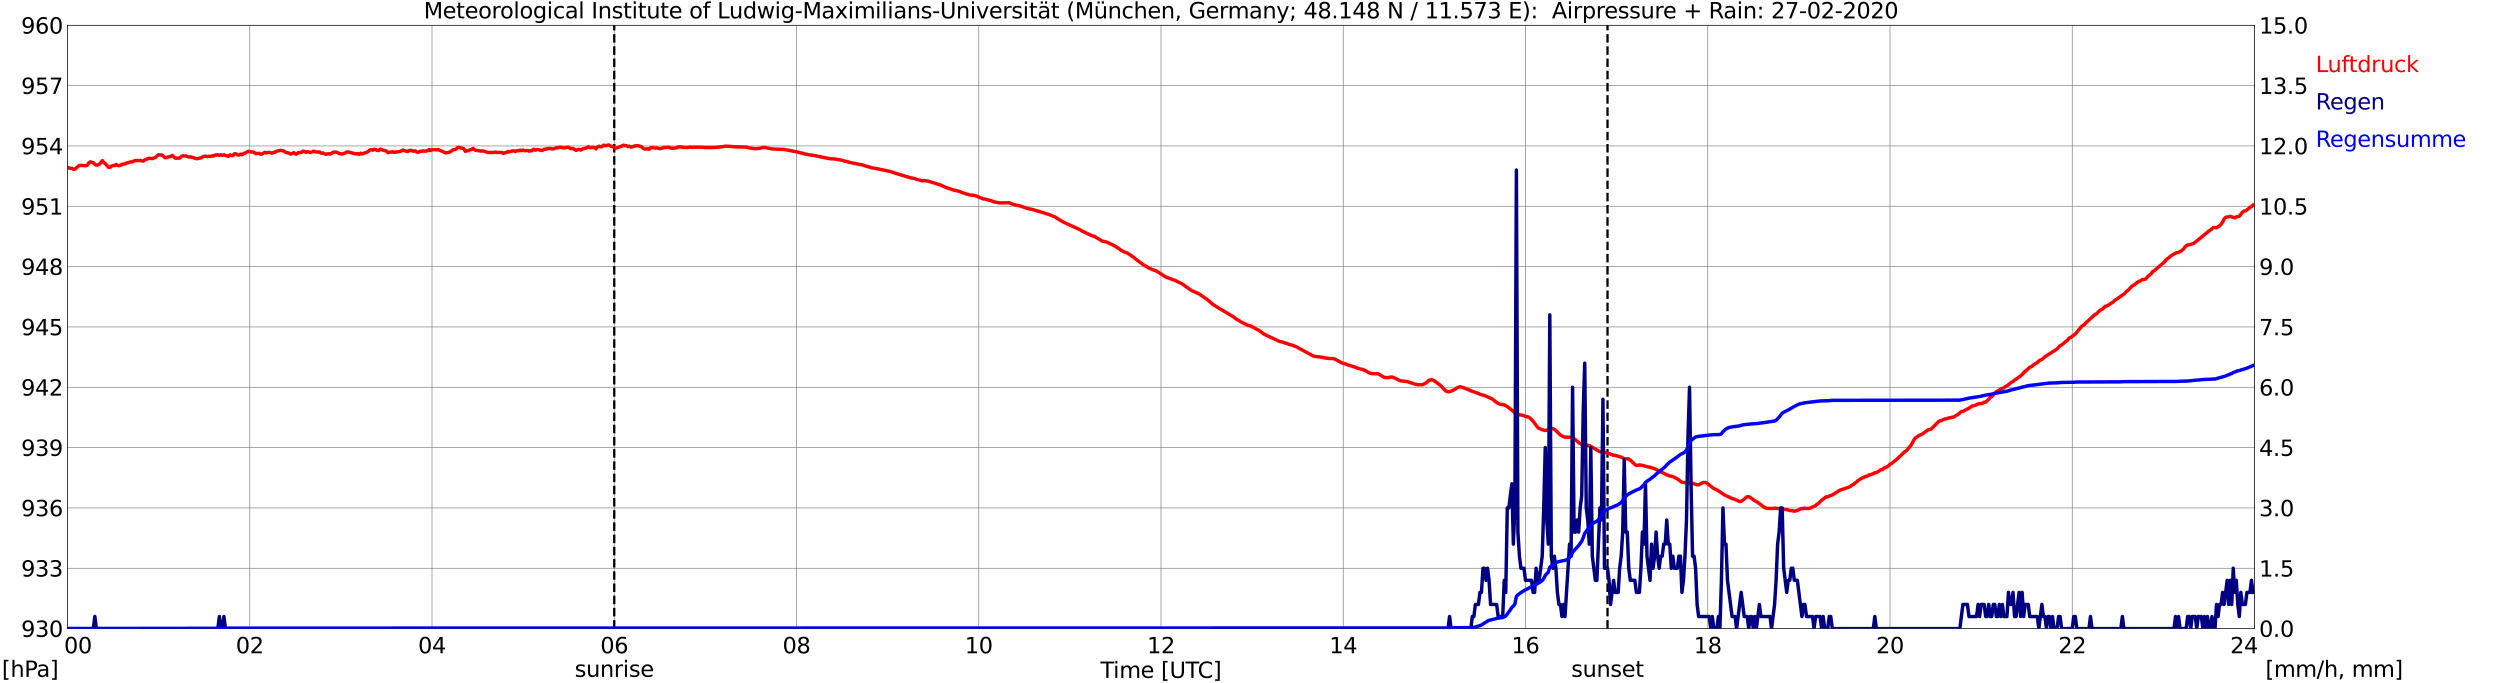 <?xml version="1.0" encoding="utf-8" standalone="no"?>
<!DOCTYPE svg PUBLIC "-//W3C//DTD SVG 1.1//EN"
  "http://www.w3.org/Graphics/SVG/1.1/DTD/svg11.dtd">
<svg xmlns:xlink="http://www.w3.org/1999/xlink" width="1085.4pt" height="296.64pt" viewBox="0 0 1085.4 296.64" xmlns="http://www.w3.org/2000/svg" version="1.1">
 <defs>
  <style type="text/css">*{stroke-linejoin: round; stroke-linecap: butt}</style>
 </defs>
 <g id="figure_1">
  <g id="patch_1">
   <path d="M 0 296.64 
L 1085.4 296.64 
L 1085.4 0 
L 0 0 
z
" style="fill: #ffffff"/>
  </g>
  <g id="axes_1">
   <g id="patch_2">
    <path d="M 29.306 272.909 
L 978.814 272.909 
L 978.814 10.976 
L 29.306 10.976 
z
" style="fill: #ffffff"/>
   </g>
   <g id="patch_3">
    <path d="M 978.814 272.909 
L 978.814 272.909 
L 978.814 10.976 
L 978.814 10.976 
z
" clip-path="url(#pe840d1ca45)" style="fill: #d3d3d3; opacity: 0.25; stroke: #d3d3d3; stroke-linejoin: miter"/>
   </g>
   <g id="matplotlib.axis_1">
    <g id="xtick_1">
     <g id="line2d_1">
      <path d="M 29.306 272.909 
L 29.306 10.976 
" clip-path="url(#pe840d1ca45)" style="fill: none; stroke: #808080; stroke-width: 0.3; stroke-linecap: square"/>
     </g>
     <g id="line2d_2"/>
     <g id="text_1">
      <!--    00 -->
      <g transform="translate(18.733 283.627) scale(0.095 -0.095)">
       <defs>
        <path id="DejaVuSans-20" transform="scale(0.016)"/>
        <path id="DejaVuSans-30" d="M 2034 4250 
Q 1547 4250 1301 3770 
Q 1056 3291 1056 2328 
Q 1056 1369 1301 889 
Q 1547 409 2034 409 
Q 2525 409 2770 889 
Q 3016 1369 3016 2328 
Q 3016 3291 2770 3770 
Q 2525 4250 2034 4250 
z
M 2034 4750 
Q 2819 4750 3233 4129 
Q 3647 3509 3647 2328 
Q 3647 1150 3233 529 
Q 2819 -91 2034 -91 
Q 1250 -91 836 529 
Q 422 1150 422 2328 
Q 422 3509 836 4129 
Q 1250 4750 2034 4750 
z
" transform="scale(0.016)"/>
       </defs>
       <use xlink:href="#DejaVuSans-20"/>
       <use xlink:href="#DejaVuSans-20" transform="translate(31.787 0)"/>
       <use xlink:href="#DejaVuSans-20" transform="translate(63.574 0)"/>
       <use xlink:href="#DejaVuSans-30" transform="translate(95.361 0)"/>
       <use xlink:href="#DejaVuSans-30" transform="translate(158.984 0)"/>
      </g>
     </g>
    </g>
    <g id="xtick_2">
     <g id="line2d_3">
      <path d="M 108.431 272.909 
L 108.431 10.976 
" clip-path="url(#pe840d1ca45)" style="fill: none; stroke: #808080; stroke-width: 0.3; stroke-linecap: square"/>
     </g>
     <g id="line2d_4"/>
     <g id="text_2">
      <!-- 02 -->
      <g transform="translate(102.387 283.627) scale(0.095 -0.095)">
       <defs>
        <path id="DejaVuSans-32" d="M 1228 531 
L 3431 531 
L 3431 0 
L 469 0 
L 469 531 
Q 828 903 1448 1529 
Q 2069 2156 2228 2338 
Q 2531 2678 2651 2914 
Q 2772 3150 2772 3378 
Q 2772 3750 2511 3984 
Q 2250 4219 1831 4219 
Q 1534 4219 1204 4116 
Q 875 4013 500 3803 
L 500 4441 
Q 881 4594 1212 4672 
Q 1544 4750 1819 4750 
Q 2544 4750 2975 4387 
Q 3406 4025 3406 3419 
Q 3406 3131 3298 2873 
Q 3191 2616 2906 2266 
Q 2828 2175 2409 1742 
Q 1991 1309 1228 531 
z
" transform="scale(0.016)"/>
       </defs>
       <use xlink:href="#DejaVuSans-30"/>
       <use xlink:href="#DejaVuSans-32" transform="translate(63.623 0)"/>
      </g>
     </g>
    </g>
    <g id="xtick_3">
     <g id="line2d_5">
      <path d="M 187.557 272.909 
L 187.557 10.976 
" clip-path="url(#pe840d1ca45)" style="fill: none; stroke: #808080; stroke-width: 0.3; stroke-linecap: square"/>
     </g>
     <g id="line2d_6"/>
     <g id="text_3">
      <!-- 04 -->
      <g transform="translate(181.513 283.627) scale(0.095 -0.095)">
       <defs>
        <path id="DejaVuSans-34" d="M 2419 4116 
L 825 1625 
L 2419 1625 
L 2419 4116 
z
M 2253 4666 
L 3047 4666 
L 3047 1625 
L 3713 1625 
L 3713 1100 
L 3047 1100 
L 3047 0 
L 2419 0 
L 2419 1100 
L 313 1100 
L 313 1709 
L 2253 4666 
z
" transform="scale(0.016)"/>
       </defs>
       <use xlink:href="#DejaVuSans-30"/>
       <use xlink:href="#DejaVuSans-34" transform="translate(63.623 0)"/>
      </g>
     </g>
    </g>
    <g id="xtick_4">
     <g id="line2d_7">
      <path d="M 266.683 272.909 
L 266.683 10.976 
" clip-path="url(#pe840d1ca45)" style="fill: none; stroke: #808080; stroke-width: 0.3; stroke-linecap: square"/>
     </g>
     <g id="line2d_8"/>
     <g id="text_4">
      <!-- 06 -->
      <g transform="translate(260.638 283.627) scale(0.095 -0.095)">
       <defs>
        <path id="DejaVuSans-36" d="M 2113 2584 
Q 1688 2584 1439 2293 
Q 1191 2003 1191 1497 
Q 1191 994 1439 701 
Q 1688 409 2113 409 
Q 2538 409 2786 701 
Q 3034 994 3034 1497 
Q 3034 2003 2786 2293 
Q 2538 2584 2113 2584 
z
M 3366 4563 
L 3366 3988 
Q 3128 4100 2886 4159 
Q 2644 4219 2406 4219 
Q 1781 4219 1451 3797 
Q 1122 3375 1075 2522 
Q 1259 2794 1537 2939 
Q 1816 3084 2150 3084 
Q 2853 3084 3261 2657 
Q 3669 2231 3669 1497 
Q 3669 778 3244 343 
Q 2819 -91 2113 -91 
Q 1303 -91 875 529 
Q 447 1150 447 2328 
Q 447 3434 972 4092 
Q 1497 4750 2381 4750 
Q 2619 4750 2861 4703 
Q 3103 4656 3366 4563 
z
" transform="scale(0.016)"/>
       </defs>
       <use xlink:href="#DejaVuSans-30"/>
       <use xlink:href="#DejaVuSans-36" transform="translate(63.623 0)"/>
      </g>
     </g>
    </g>
    <g id="xtick_5">
     <g id="line2d_9">
      <path d="M 345.808 272.909 
L 345.808 10.976 
" clip-path="url(#pe840d1ca45)" style="fill: none; stroke: #808080; stroke-width: 0.3; stroke-linecap: square"/>
     </g>
     <g id="line2d_10"/>
     <g id="text_5">
      <!-- 08 -->
      <g transform="translate(339.764 283.627) scale(0.095 -0.095)">
       <defs>
        <path id="DejaVuSans-38" d="M 2034 2216 
Q 1584 2216 1326 1975 
Q 1069 1734 1069 1313 
Q 1069 891 1326 650 
Q 1584 409 2034 409 
Q 2484 409 2743 651 
Q 3003 894 3003 1313 
Q 3003 1734 2745 1975 
Q 2488 2216 2034 2216 
z
M 1403 2484 
Q 997 2584 770 2862 
Q 544 3141 544 3541 
Q 544 4100 942 4425 
Q 1341 4750 2034 4750 
Q 2731 4750 3128 4425 
Q 3525 4100 3525 3541 
Q 3525 3141 3298 2862 
Q 3072 2584 2669 2484 
Q 3125 2378 3379 2068 
Q 3634 1759 3634 1313 
Q 3634 634 3220 271 
Q 2806 -91 2034 -91 
Q 1263 -91 848 271 
Q 434 634 434 1313 
Q 434 1759 690 2068 
Q 947 2378 1403 2484 
z
M 1172 3481 
Q 1172 3119 1398 2916 
Q 1625 2713 2034 2713 
Q 2441 2713 2670 2916 
Q 2900 3119 2900 3481 
Q 2900 3844 2670 4047 
Q 2441 4250 2034 4250 
Q 1625 4250 1398 4047 
Q 1172 3844 1172 3481 
z
" transform="scale(0.016)"/>
       </defs>
       <use xlink:href="#DejaVuSans-30"/>
       <use xlink:href="#DejaVuSans-38" transform="translate(63.623 0)"/>
      </g>
     </g>
    </g>
    <g id="xtick_6">
     <g id="line2d_11">
      <path d="M 424.934 272.909 
L 424.934 10.976 
" clip-path="url(#pe840d1ca45)" style="fill: none; stroke: #808080; stroke-width: 0.3; stroke-linecap: square"/>
     </g>
     <g id="line2d_12"/>
     <g id="text_6">
      <!-- 10 -->
      <g transform="translate(418.89 283.627) scale(0.095 -0.095)">
       <defs>
        <path id="DejaVuSans-31" d="M 794 531 
L 1825 531 
L 1825 4091 
L 703 3866 
L 703 4441 
L 1819 4666 
L 2450 4666 
L 2450 531 
L 3481 531 
L 3481 0 
L 794 0 
L 794 531 
z
" transform="scale(0.016)"/>
       </defs>
       <use xlink:href="#DejaVuSans-31"/>
       <use xlink:href="#DejaVuSans-30" transform="translate(63.623 0)"/>
      </g>
     </g>
    </g>
    <g id="xtick_7">
     <g id="line2d_13">
      <path d="M 504.06 272.909 
L 504.06 10.976 
" clip-path="url(#pe840d1ca45)" style="fill: none; stroke: #808080; stroke-width: 0.3; stroke-linecap: square"/>
     </g>
     <g id="line2d_14"/>
     <g id="text_7">
      <!-- 12 -->
      <g transform="translate(498.015 283.627) scale(0.095 -0.095)">
       <use xlink:href="#DejaVuSans-31"/>
       <use xlink:href="#DejaVuSans-32" transform="translate(63.623 0)"/>
      </g>
     </g>
    </g>
    <g id="xtick_8">
     <g id="line2d_15">
      <path d="M 583.185 272.909 
L 583.185 10.976 
" clip-path="url(#pe840d1ca45)" style="fill: none; stroke: #808080; stroke-width: 0.3; stroke-linecap: square"/>
     </g>
     <g id="line2d_16"/>
     <g id="text_8">
      <!-- 14 -->
      <g transform="translate(577.141 283.627) scale(0.095 -0.095)">
       <use xlink:href="#DejaVuSans-31"/>
       <use xlink:href="#DejaVuSans-34" transform="translate(63.623 0)"/>
      </g>
     </g>
    </g>
    <g id="xtick_9">
     <g id="line2d_17">
      <path d="M 662.311 272.909 
L 662.311 10.976 
" clip-path="url(#pe840d1ca45)" style="fill: none; stroke: #808080; stroke-width: 0.3; stroke-linecap: square"/>
     </g>
     <g id="line2d_18"/>
     <g id="text_9">
      <!-- 16 -->
      <g transform="translate(656.267 283.627) scale(0.095 -0.095)">
       <use xlink:href="#DejaVuSans-31"/>
       <use xlink:href="#DejaVuSans-36" transform="translate(63.623 0)"/>
      </g>
     </g>
    </g>
    <g id="xtick_10">
     <g id="line2d_19">
      <path d="M 741.437 272.909 
L 741.437 10.976 
" clip-path="url(#pe840d1ca45)" style="fill: none; stroke: #808080; stroke-width: 0.3; stroke-linecap: square"/>
     </g>
     <g id="line2d_20"/>
     <g id="text_10">
      <!-- 18 -->
      <g transform="translate(735.392 283.627) scale(0.095 -0.095)">
       <use xlink:href="#DejaVuSans-31"/>
       <use xlink:href="#DejaVuSans-38" transform="translate(63.623 0)"/>
      </g>
     </g>
    </g>
    <g id="xtick_11">
     <g id="line2d_21">
      <path d="M 820.562 272.909 
L 820.562 10.976 
" clip-path="url(#pe840d1ca45)" style="fill: none; stroke: #808080; stroke-width: 0.3; stroke-linecap: square"/>
     </g>
     <g id="line2d_22"/>
     <g id="text_11">
      <!-- 20 -->
      <g transform="translate(814.518 283.627) scale(0.095 -0.095)">
       <use xlink:href="#DejaVuSans-32"/>
       <use xlink:href="#DejaVuSans-30" transform="translate(63.623 0)"/>
      </g>
     </g>
    </g>
    <g id="xtick_12">
     <g id="line2d_23">
      <path d="M 899.688 272.909 
L 899.688 10.976 
" clip-path="url(#pe840d1ca45)" style="fill: none; stroke: #808080; stroke-width: 0.3; stroke-linecap: square"/>
     </g>
     <g id="line2d_24"/>
     <g id="text_12">
      <!-- 22 -->
      <g transform="translate(893.644 283.627) scale(0.095 -0.095)">
       <use xlink:href="#DejaVuSans-32"/>
       <use xlink:href="#DejaVuSans-32" transform="translate(63.623 0)"/>
      </g>
     </g>
    </g>
    <g id="xtick_13">
     <g id="line2d_25">
      <path d="M 978.814 272.909 
L 978.814 10.976 
" clip-path="url(#pe840d1ca45)" style="fill: none; stroke: #808080; stroke-width: 0.3; stroke-linecap: square"/>
     </g>
     <g id="line2d_26"/>
     <g id="text_13">
      <!-- 24    -->
      <g transform="translate(968.241 283.627) scale(0.095 -0.095)">
       <use xlink:href="#DejaVuSans-32"/>
       <use xlink:href="#DejaVuSans-34" transform="translate(63.623 0)"/>
       <use xlink:href="#DejaVuSans-20" transform="translate(127.246 0)"/>
       <use xlink:href="#DejaVuSans-20" transform="translate(159.033 0)"/>
       <use xlink:href="#DejaVuSans-20" transform="translate(190.82 0)"/>
      </g>
     </g>
    </g>
    <g id="text_14">
     <!-- Time [UTC] -->
     <g transform="translate(477.806 294.322) scale(0.095 -0.095)">
      <defs>
       <path id="DejaVuSans-54" d="M -19 4666 
L 3928 4666 
L 3928 4134 
L 2272 4134 
L 2272 0 
L 1638 0 
L 1638 4134 
L -19 4134 
L -19 4666 
z
" transform="scale(0.016)"/>
       <path id="DejaVuSans-69" d="M 603 3500 
L 1178 3500 
L 1178 0 
L 603 0 
L 603 3500 
z
M 603 4863 
L 1178 4863 
L 1178 4134 
L 603 4134 
L 603 4863 
z
" transform="scale(0.016)"/>
       <path id="DejaVuSans-6d" d="M 3328 2828 
Q 3544 3216 3844 3400 
Q 4144 3584 4550 3584 
Q 5097 3584 5394 3201 
Q 5691 2819 5691 2113 
L 5691 0 
L 5113 0 
L 5113 2094 
Q 5113 2597 4934 2840 
Q 4756 3084 4391 3084 
Q 3944 3084 3684 2787 
Q 3425 2491 3425 1978 
L 3425 0 
L 2847 0 
L 2847 2094 
Q 2847 2600 2669 2842 
Q 2491 3084 2119 3084 
Q 1678 3084 1418 2786 
Q 1159 2488 1159 1978 
L 1159 0 
L 581 0 
L 581 3500 
L 1159 3500 
L 1159 2956 
Q 1356 3278 1631 3431 
Q 1906 3584 2284 3584 
Q 2666 3584 2933 3390 
Q 3200 3197 3328 2828 
z
" transform="scale(0.016)"/>
       <path id="DejaVuSans-65" d="M 3597 1894 
L 3597 1613 
L 953 1613 
Q 991 1019 1311 708 
Q 1631 397 2203 397 
Q 2534 397 2845 478 
Q 3156 559 3463 722 
L 3463 178 
Q 3153 47 2828 -22 
Q 2503 -91 2169 -91 
Q 1331 -91 842 396 
Q 353 884 353 1716 
Q 353 2575 817 3079 
Q 1281 3584 2069 3584 
Q 2775 3584 3186 3129 
Q 3597 2675 3597 1894 
z
M 3022 2063 
Q 3016 2534 2758 2815 
Q 2500 3097 2075 3097 
Q 1594 3097 1305 2825 
Q 1016 2553 972 2059 
L 3022 2063 
z
" transform="scale(0.016)"/>
       <path id="DejaVuSans-5b" d="M 550 4863 
L 1875 4863 
L 1875 4416 
L 1125 4416 
L 1125 -397 
L 1875 -397 
L 1875 -844 
L 550 -844 
L 550 4863 
z
" transform="scale(0.016)"/>
       <path id="DejaVuSans-55" d="M 556 4666 
L 1191 4666 
L 1191 1831 
Q 1191 1081 1462 751 
Q 1734 422 2344 422 
Q 2950 422 3222 751 
Q 3494 1081 3494 1831 
L 3494 4666 
L 4128 4666 
L 4128 1753 
Q 4128 841 3676 375 
Q 3225 -91 2344 -91 
Q 1459 -91 1007 375 
Q 556 841 556 1753 
L 556 4666 
z
" transform="scale(0.016)"/>
       <path id="DejaVuSans-43" d="M 4122 4306 
L 4122 3641 
Q 3803 3938 3442 4084 
Q 3081 4231 2675 4231 
Q 1875 4231 1450 3742 
Q 1025 3253 1025 2328 
Q 1025 1406 1450 917 
Q 1875 428 2675 428 
Q 3081 428 3442 575 
Q 3803 722 4122 1019 
L 4122 359 
Q 3791 134 3420 21 
Q 3050 -91 2638 -91 
Q 1578 -91 968 557 
Q 359 1206 359 2328 
Q 359 3453 968 4101 
Q 1578 4750 2638 4750 
Q 3056 4750 3426 4639 
Q 3797 4528 4122 4306 
z
" transform="scale(0.016)"/>
       <path id="DejaVuSans-5d" d="M 1947 4863 
L 1947 -844 
L 622 -844 
L 622 -397 
L 1369 -397 
L 1369 4416 
L 622 4416 
L 622 4863 
L 1947 4863 
z
" transform="scale(0.016)"/>
      </defs>
      <use xlink:href="#DejaVuSans-54"/>
      <use xlink:href="#DejaVuSans-69" transform="translate(57.959 0)"/>
      <use xlink:href="#DejaVuSans-6d" transform="translate(85.742 0)"/>
      <use xlink:href="#DejaVuSans-65" transform="translate(183.154 0)"/>
      <use xlink:href="#DejaVuSans-20" transform="translate(244.678 0)"/>
      <use xlink:href="#DejaVuSans-5b" transform="translate(276.465 0)"/>
      <use xlink:href="#DejaVuSans-55" transform="translate(315.479 0)"/>
      <use xlink:href="#DejaVuSans-54" transform="translate(388.672 0)"/>
      <use xlink:href="#DejaVuSans-43" transform="translate(443.881 0)"/>
      <use xlink:href="#DejaVuSans-5d" transform="translate(513.705 0)"/>
     </g>
    </g>
   </g>
   <g id="matplotlib.axis_2">
    <g id="ytick_1">
     <g id="line2d_27">
      <path d="M 29.306 272.909 
L 978.814 272.909 
" clip-path="url(#pe840d1ca45)" style="fill: none; stroke: #808080; stroke-width: 0.3; stroke-linecap: square"/>
     </g>
     <g id="line2d_28"/>
     <g id="text_15">
      <!-- 930 -->
      <g transform="translate(9.173 276.518) scale(0.095 -0.095)">
       <defs>
        <path id="DejaVuSans-39" d="M 703 97 
L 703 672 
Q 941 559 1184 500 
Q 1428 441 1663 441 
Q 2288 441 2617 861 
Q 2947 1281 2994 2138 
Q 2813 1869 2534 1725 
Q 2256 1581 1919 1581 
Q 1219 1581 811 2004 
Q 403 2428 403 3163 
Q 403 3881 828 4315 
Q 1253 4750 1959 4750 
Q 2769 4750 3195 4129 
Q 3622 3509 3622 2328 
Q 3622 1225 3098 567 
Q 2575 -91 1691 -91 
Q 1453 -91 1209 -44 
Q 966 3 703 97 
z
M 1959 2075 
Q 2384 2075 2632 2365 
Q 2881 2656 2881 3163 
Q 2881 3666 2632 3958 
Q 2384 4250 1959 4250 
Q 1534 4250 1286 3958 
Q 1038 3666 1038 3163 
Q 1038 2656 1286 2365 
Q 1534 2075 1959 2075 
z
" transform="scale(0.016)"/>
        <path id="DejaVuSans-33" d="M 2597 2516 
Q 3050 2419 3304 2112 
Q 3559 1806 3559 1356 
Q 3559 666 3084 287 
Q 2609 -91 1734 -91 
Q 1441 -91 1130 -33 
Q 819 25 488 141 
L 488 750 
Q 750 597 1062 519 
Q 1375 441 1716 441 
Q 2309 441 2620 675 
Q 2931 909 2931 1356 
Q 2931 1769 2642 2001 
Q 2353 2234 1838 2234 
L 1294 2234 
L 1294 2753 
L 1863 2753 
Q 2328 2753 2575 2939 
Q 2822 3125 2822 3475 
Q 2822 3834 2567 4026 
Q 2313 4219 1838 4219 
Q 1578 4219 1281 4162 
Q 984 4106 628 3988 
L 628 4550 
Q 988 4650 1302 4700 
Q 1616 4750 1894 4750 
Q 2613 4750 3031 4423 
Q 3450 4097 3450 3541 
Q 3450 3153 3228 2886 
Q 3006 2619 2597 2516 
z
" transform="scale(0.016)"/>
       </defs>
       <use xlink:href="#DejaVuSans-39"/>
       <use xlink:href="#DejaVuSans-33" transform="translate(63.623 0)"/>
       <use xlink:href="#DejaVuSans-30" transform="translate(127.246 0)"/>
      </g>
     </g>
    </g>
    <g id="ytick_2">
     <g id="line2d_29">
      <path d="M 29.306 246.715 
L 978.814 246.715 
" clip-path="url(#pe840d1ca45)" style="fill: none; stroke: #808080; stroke-width: 0.3; stroke-linecap: square"/>
     </g>
     <g id="line2d_30"/>
     <g id="text_16">
      <!-- 933 -->
      <g transform="translate(9.173 250.325) scale(0.095 -0.095)">
       <use xlink:href="#DejaVuSans-39"/>
       <use xlink:href="#DejaVuSans-33" transform="translate(63.623 0)"/>
       <use xlink:href="#DejaVuSans-33" transform="translate(127.246 0)"/>
      </g>
     </g>
    </g>
    <g id="ytick_3">
     <g id="line2d_31">
      <path d="M 29.306 220.522 
L 978.814 220.522 
" clip-path="url(#pe840d1ca45)" style="fill: none; stroke: #808080; stroke-width: 0.3; stroke-linecap: square"/>
     </g>
     <g id="line2d_32"/>
     <g id="text_17">
      <!-- 936 -->
      <g transform="translate(9.173 224.131) scale(0.095 -0.095)">
       <use xlink:href="#DejaVuSans-39"/>
       <use xlink:href="#DejaVuSans-33" transform="translate(63.623 0)"/>
       <use xlink:href="#DejaVuSans-36" transform="translate(127.246 0)"/>
      </g>
     </g>
    </g>
    <g id="ytick_4">
     <g id="line2d_33">
      <path d="M 29.306 194.329 
L 978.814 194.329 
" clip-path="url(#pe840d1ca45)" style="fill: none; stroke: #808080; stroke-width: 0.3; stroke-linecap: square"/>
     </g>
     <g id="line2d_34"/>
     <g id="text_18">
      <!-- 939 -->
      <g transform="translate(9.173 197.938) scale(0.095 -0.095)">
       <use xlink:href="#DejaVuSans-39"/>
       <use xlink:href="#DejaVuSans-33" transform="translate(63.623 0)"/>
       <use xlink:href="#DejaVuSans-39" transform="translate(127.246 0)"/>
      </g>
     </g>
    </g>
    <g id="ytick_5">
     <g id="line2d_35">
      <path d="M 29.306 168.136 
L 978.814 168.136 
" clip-path="url(#pe840d1ca45)" style="fill: none; stroke: #808080; stroke-width: 0.3; stroke-linecap: square"/>
     </g>
     <g id="line2d_36"/>
     <g id="text_19">
      <!-- 942 -->
      <g transform="translate(9.173 171.745) scale(0.095 -0.095)">
       <use xlink:href="#DejaVuSans-39"/>
       <use xlink:href="#DejaVuSans-34" transform="translate(63.623 0)"/>
       <use xlink:href="#DejaVuSans-32" transform="translate(127.246 0)"/>
      </g>
     </g>
    </g>
    <g id="ytick_6">
     <g id="line2d_37">
      <path d="M 29.306 141.942 
L 978.814 141.942 
" clip-path="url(#pe840d1ca45)" style="fill: none; stroke: #808080; stroke-width: 0.3; stroke-linecap: square"/>
     </g>
     <g id="line2d_38"/>
     <g id="text_20">
      <!-- 945 -->
      <g transform="translate(9.173 145.551) scale(0.095 -0.095)">
       <defs>
        <path id="DejaVuSans-35" d="M 691 4666 
L 3169 4666 
L 3169 4134 
L 1269 4134 
L 1269 2991 
Q 1406 3038 1543 3061 
Q 1681 3084 1819 3084 
Q 2600 3084 3056 2656 
Q 3513 2228 3513 1497 
Q 3513 744 3044 326 
Q 2575 -91 1722 -91 
Q 1428 -91 1123 -41 
Q 819 9 494 109 
L 494 744 
Q 775 591 1075 516 
Q 1375 441 1709 441 
Q 2250 441 2565 725 
Q 2881 1009 2881 1497 
Q 2881 1984 2565 2268 
Q 2250 2553 1709 2553 
Q 1456 2553 1204 2497 
Q 953 2441 691 2322 
L 691 4666 
z
" transform="scale(0.016)"/>
       </defs>
       <use xlink:href="#DejaVuSans-39"/>
       <use xlink:href="#DejaVuSans-34" transform="translate(63.623 0)"/>
       <use xlink:href="#DejaVuSans-35" transform="translate(127.246 0)"/>
      </g>
     </g>
    </g>
    <g id="ytick_7">
     <g id="line2d_39">
      <path d="M 29.306 115.749 
L 978.814 115.749 
" clip-path="url(#pe840d1ca45)" style="fill: none; stroke: #808080; stroke-width: 0.3; stroke-linecap: square"/>
     </g>
     <g id="line2d_40"/>
     <g id="text_21">
      <!-- 948 -->
      <g transform="translate(9.173 119.358) scale(0.095 -0.095)">
       <use xlink:href="#DejaVuSans-39"/>
       <use xlink:href="#DejaVuSans-34" transform="translate(63.623 0)"/>
       <use xlink:href="#DejaVuSans-38" transform="translate(127.246 0)"/>
      </g>
     </g>
    </g>
    <g id="ytick_8">
     <g id="line2d_41">
      <path d="M 29.306 89.556 
L 978.814 89.556 
" clip-path="url(#pe840d1ca45)" style="fill: none; stroke: #808080; stroke-width: 0.3; stroke-linecap: square"/>
     </g>
     <g id="line2d_42"/>
     <g id="text_22">
      <!-- 951 -->
      <g transform="translate(9.173 93.165) scale(0.095 -0.095)">
       <use xlink:href="#DejaVuSans-39"/>
       <use xlink:href="#DejaVuSans-35" transform="translate(63.623 0)"/>
       <use xlink:href="#DejaVuSans-31" transform="translate(127.246 0)"/>
      </g>
     </g>
    </g>
    <g id="ytick_9">
     <g id="line2d_43">
      <path d="M 29.306 63.362 
L 978.814 63.362 
" clip-path="url(#pe840d1ca45)" style="fill: none; stroke: #808080; stroke-width: 0.3; stroke-linecap: square"/>
     </g>
     <g id="line2d_44"/>
     <g id="text_23">
      <!-- 954 -->
      <g transform="translate(9.173 66.972) scale(0.095 -0.095)">
       <use xlink:href="#DejaVuSans-39"/>
       <use xlink:href="#DejaVuSans-35" transform="translate(63.623 0)"/>
       <use xlink:href="#DejaVuSans-34" transform="translate(127.246 0)"/>
      </g>
     </g>
    </g>
    <g id="ytick_10">
     <g id="line2d_45">
      <path d="M 29.306 37.169 
L 978.814 37.169 
" clip-path="url(#pe840d1ca45)" style="fill: none; stroke: #808080; stroke-width: 0.3; stroke-linecap: square"/>
     </g>
     <g id="line2d_46"/>
     <g id="text_24">
      <!-- 957 -->
      <g transform="translate(9.173 40.778) scale(0.095 -0.095)">
       <defs>
        <path id="DejaVuSans-37" d="M 525 4666 
L 3525 4666 
L 3525 4397 
L 1831 0 
L 1172 0 
L 2766 4134 
L 525 4134 
L 525 4666 
z
" transform="scale(0.016)"/>
       </defs>
       <use xlink:href="#DejaVuSans-39"/>
       <use xlink:href="#DejaVuSans-35" transform="translate(63.623 0)"/>
       <use xlink:href="#DejaVuSans-37" transform="translate(127.246 0)"/>
      </g>
     </g>
    </g>
    <g id="ytick_11">
     <g id="line2d_47">
      <path d="M 29.306 10.976 
L 978.814 10.976 
" clip-path="url(#pe840d1ca45)" style="fill: none; stroke: #808080; stroke-width: 0.3; stroke-linecap: square"/>
     </g>
     <g id="line2d_48"/>
     <g id="text_25">
      <!-- 960 -->
      <g transform="translate(9.173 14.585) scale(0.095 -0.095)">
       <use xlink:href="#DejaVuSans-39"/>
       <use xlink:href="#DejaVuSans-36" transform="translate(63.623 0)"/>
       <use xlink:href="#DejaVuSans-30" transform="translate(127.246 0)"/>
      </g>
     </g>
    </g>
   </g>
   <g id="line2d_49">
    <path d="M 266.683 272.909 
L 266.683 10.976 
" clip-path="url(#pe840d1ca45)" style="fill: none; stroke-dasharray: 3.7,1.6; stroke-dashoffset: 0; stroke: #000000"/>
   </g>
   <g id="line2d_50">
    <path d="M 697.918 272.909 
L 697.918 10.976 
" clip-path="url(#pe840d1ca45)" style="fill: none; stroke-dasharray: 3.7,1.6; stroke-dashoffset: 0; stroke: #000000"/>
   </g>
   <g id="line2d_51">
    <path d="M 29.306 72.588 
L 29.965 72.945 
L 30.625 73.089 
L 31.284 73.106 
L 31.943 73.543 
L 32.603 73.403 
L 33.921 72.198 
L 34.581 71.779 
L 37.218 71.936 
L 37.878 71.762 
L 38.537 70.766 
L 39.197 70.26 
L 40.515 70.627 
L 41.175 71.343 
L 41.834 71.692 
L 42.493 71.639 
L 43.153 71.273 
L 44.472 69.753 
L 45.131 70.644 
L 45.79 71.116 
L 47.109 72.6 
L 47.768 72.652 
L 48.428 72.076 
L 49.087 71.884 
L 49.747 71.866 
L 50.406 71.43 
L 51.065 71.831 
L 51.725 71.936 
L 52.384 71.727 
L 53.043 71.29 
L 54.362 71.185 
L 55.022 70.714 
L 55.681 70.627 
L 56.34 70.365 
L 57.659 70.225 
L 58.319 69.806 
L 58.978 69.666 
L 60.297 69.753 
L 60.956 69.596 
L 61.615 69.911 
L 62.275 69.893 
L 62.934 69.352 
L 63.594 69.212 
L 64.253 68.828 
L 64.912 68.723 
L 66.231 68.863 
L 66.89 68.549 
L 67.55 68.374 
L 68.209 67.641 
L 68.869 67.169 
L 70.187 67.326 
L 70.847 67.658 
L 71.506 68.426 
L 72.166 68.496 
L 72.825 68.182 
L 73.484 68.095 
L 74.144 67.85 
L 74.803 67.483 
L 76.122 68.671 
L 78.1 68.636 
L 78.759 67.885 
L 79.419 67.675 
L 80.737 67.71 
L 82.056 68.217 
L 82.716 68.095 
L 85.353 68.915 
L 87.331 68.531 
L 87.991 68.095 
L 88.65 67.85 
L 89.309 67.798 
L 89.969 68.042 
L 90.628 67.833 
L 91.288 67.92 
L 91.947 67.693 
L 92.606 67.763 
L 93.266 67.344 
L 94.584 67.187 
L 95.244 67.466 
L 95.903 67.187 
L 96.563 67.483 
L 97.222 67.187 
L 97.881 67.483 
L 99.2 67.868 
L 99.86 67.239 
L 100.519 67.518 
L 101.178 67.518 
L 101.838 66.698 
L 102.497 66.837 
L 103.156 67.256 
L 103.816 67.309 
L 104.475 66.907 
L 105.135 67.204 
L 105.794 66.663 
L 106.453 66.436 
L 107.772 65.685 
L 109.091 66.017 
L 109.75 65.912 
L 111.069 66.645 
L 111.728 66.68 
L 112.388 66.523 
L 113.047 66.942 
L 113.707 66.872 
L 115.025 66.139 
L 115.685 66.401 
L 116.344 66.174 
L 117.003 66.156 
L 117.663 66.383 
L 118.322 66.471 
L 120.3 65.597 
L 120.96 65.493 
L 121.619 65.248 
L 122.938 65.44 
L 124.257 66.244 
L 124.916 66.313 
L 125.575 66.54 
L 126.235 66.925 
L 127.553 66.261 
L 128.213 66.82 
L 128.872 66.855 
L 129.532 66.226 
L 130.191 66.278 
L 130.85 66.209 
L 131.51 65.615 
L 132.169 65.72 
L 132.829 66.121 
L 133.488 65.859 
L 134.147 65.982 
L 134.807 66.226 
L 135.466 65.999 
L 136.125 65.65 
L 136.785 65.894 
L 138.104 66.051 
L 138.763 65.982 
L 139.422 66.506 
L 140.082 66.366 
L 141.4 66.994 
L 142.719 66.698 
L 143.379 66.907 
L 144.038 66.54 
L 144.697 66.034 
L 146.016 66.034 
L 147.335 66.663 
L 148.654 66.89 
L 149.972 66.366 
L 150.632 65.929 
L 151.291 65.912 
L 151.951 66.261 
L 152.61 66.296 
L 153.269 66.523 
L 154.588 66.837 
L 155.247 66.663 
L 155.907 67.029 
L 156.566 66.506 
L 157.226 66.837 
L 158.544 66.296 
L 159.863 65.842 
L 160.523 65.143 
L 161.182 64.969 
L 161.841 65.196 
L 162.501 64.794 
L 163.16 65.004 
L 163.819 65.336 
L 164.479 65.318 
L 165.138 64.724 
L 166.457 65.266 
L 167.116 65.353 
L 167.776 65.563 
L 168.435 66.296 
L 169.094 66.051 
L 169.754 66.051 
L 170.413 65.894 
L 171.073 66.156 
L 173.71 65.772 
L 175.029 65.126 
L 175.688 65.475 
L 177.007 65.772 
L 177.666 65.353 
L 178.326 65.213 
L 178.985 65.51 
L 179.645 65.632 
L 180.304 65.528 
L 180.963 66.034 
L 181.623 66.104 
L 182.282 65.755 
L 183.601 65.545 
L 184.92 65.597 
L 185.579 65.44 
L 186.238 64.934 
L 186.898 65.37 
L 187.557 64.969 
L 188.876 64.986 
L 189.535 65.074 
L 190.195 64.864 
L 190.854 65.266 
L 191.513 65.458 
L 192.832 66.139 
L 193.492 66.383 
L 194.81 66.174 
L 195.47 65.912 
L 196.788 64.986 
L 197.448 64.951 
L 198.107 64.637 
L 198.767 63.973 
L 199.426 64.061 
L 200.085 64.288 
L 200.745 64.323 
L 201.404 64.602 
L 202.063 65.72 
L 202.723 65.458 
L 203.382 65.336 
L 204.042 65.039 
L 204.701 64.916 
L 205.36 64.445 
L 206.02 65.021 
L 206.679 65.336 
L 207.339 65.336 
L 208.657 65.563 
L 209.976 65.563 
L 211.954 66.226 
L 212.614 66.244 
L 213.273 66.139 
L 213.932 66.261 
L 215.251 66.017 
L 215.91 66.261 
L 216.57 66.174 
L 217.889 66.191 
L 218.548 66.575 
L 219.867 66.156 
L 220.526 65.79 
L 221.186 65.982 
L 221.845 65.65 
L 223.164 65.475 
L 223.823 65.772 
L 224.482 65.388 
L 225.142 65.458 
L 225.801 65.178 
L 226.461 65.423 
L 227.12 65.143 
L 227.779 65.405 
L 228.439 65.423 
L 229.098 65.318 
L 229.757 65.632 
L 231.076 65.283 
L 231.736 64.759 
L 232.395 65.196 
L 233.054 64.934 
L 233.714 64.934 
L 235.033 65.353 
L 235.692 65.178 
L 236.351 64.742 
L 237.011 64.812 
L 237.67 64.48 
L 238.329 64.497 
L 238.989 64.393 
L 239.648 64.689 
L 240.308 64.62 
L 241.626 64.131 
L 242.286 64.166 
L 242.945 63.869 
L 243.604 64.026 
L 244.264 64.043 
L 244.923 64.235 
L 246.242 63.956 
L 246.901 63.973 
L 247.561 64.48 
L 248.22 64.55 
L 248.88 64.462 
L 249.539 64.969 
L 250.198 65.301 
L 250.858 64.882 
L 251.517 64.864 
L 252.176 65.143 
L 252.836 64.707 
L 254.814 64.148 
L 255.473 63.729 
L 256.133 64.148 
L 257.451 63.939 
L 258.111 64.131 
L 258.77 64.62 
L 259.43 63.746 
L 260.089 63.467 
L 260.748 63.764 
L 261.408 63.624 
L 262.067 63.013 
L 262.726 63.223 
L 263.386 63.205 
L 264.045 62.943 
L 264.705 63.065 
L 265.364 63.554 
L 266.023 63.624 
L 266.683 64.096 
L 267.342 64.34 
L 269.98 63.432 
L 270.639 63.031 
L 271.298 63.205 
L 271.958 63.24 
L 272.617 63.677 
L 273.277 63.45 
L 273.936 63.886 
L 275.914 63.275 
L 277.233 63.292 
L 278.552 63.729 
L 279.211 64.427 
L 279.87 64.724 
L 281.189 64.602 
L 281.849 64.812 
L 282.508 64.113 
L 283.167 64.061 
L 284.486 64.288 
L 285.145 64.2 
L 286.464 64.567 
L 288.442 64.026 
L 289.102 64.078 
L 289.761 63.904 
L 290.42 63.973 
L 291.08 64.27 
L 292.399 64.358 
L 293.717 64.183 
L 294.377 63.781 
L 295.696 63.781 
L 296.355 63.956 
L 298.333 64.061 
L 299.652 63.851 
L 300.311 63.939 
L 302.289 63.869 
L 304.927 63.921 
L 306.246 64.043 
L 309.543 64.043 
L 311.521 63.921 
L 312.18 63.816 
L 312.839 63.834 
L 314.818 63.467 
L 316.796 63.537 
L 318.114 63.677 
L 320.752 63.781 
L 324.049 63.886 
L 325.368 64.235 
L 328.005 64.585 
L 329.983 64.375 
L 331.302 64.026 
L 331.961 64.008 
L 333.94 64.393 
L 335.258 64.672 
L 340.533 64.899 
L 345.808 65.912 
L 347.127 66.261 
L 348.446 66.54 
L 349.105 66.785 
L 350.424 67.012 
L 351.743 67.291 
L 353.062 67.431 
L 360.315 68.915 
L 362.293 69.003 
L 364.93 69.457 
L 366.909 69.998 
L 367.568 70.068 
L 368.887 70.522 
L 374.821 71.692 
L 375.481 71.971 
L 377.459 72.513 
L 378.118 72.792 
L 380.756 73.228 
L 386.69 74.503 
L 388.009 74.975 
L 395.262 77.175 
L 397.24 77.542 
L 397.899 77.873 
L 400.537 78.502 
L 401.196 78.38 
L 403.175 78.712 
L 408.45 80.353 
L 410.428 81.296 
L 413.725 82.414 
L 415.703 82.903 
L 416.362 83.06 
L 417.681 83.566 
L 419 84.02 
L 419.659 84.265 
L 420.318 84.369 
L 420.978 84.649 
L 422.297 84.754 
L 422.956 84.823 
L 424.275 85.242 
L 426.912 86.412 
L 427.572 86.412 
L 429.55 86.936 
L 430.209 87.059 
L 431.528 87.635 
L 433.506 88.001 
L 434.165 88.106 
L 438.122 88.019 
L 439.44 88.578 
L 441.419 89.119 
L 442.737 89.364 
L 446.034 90.499 
L 448.672 91.075 
L 455.266 93.066 
L 457.903 94.131 
L 459.881 95.353 
L 460.541 95.825 
L 461.2 96.104 
L 461.859 96.523 
L 462.519 96.768 
L 463.178 97.152 
L 464.497 97.71 
L 469.113 99.841 
L 469.772 100.312 
L 473.069 101.866 
L 474.388 102.425 
L 475.047 102.582 
L 477.685 104.137 
L 478.344 104.591 
L 479.663 104.94 
L 480.322 105.045 
L 482.96 106.232 
L 484.278 106.948 
L 485.597 107.821 
L 486.916 108.747 
L 488.235 109.463 
L 489.553 109.882 
L 492.191 111.733 
L 493.51 112.815 
L 496.147 114.771 
L 497.466 115.557 
L 498.785 116.395 
L 499.444 116.622 
L 500.103 116.989 
L 501.422 117.39 
L 502.082 117.67 
L 506.038 120.202 
L 507.357 120.726 
L 508.675 121.215 
L 509.994 121.651 
L 513.291 123.275 
L 514.61 124.236 
L 517.247 126.087 
L 519.226 126.977 
L 520.544 127.553 
L 523.841 129.841 
L 525.16 130.924 
L 526.479 132.076 
L 527.797 132.949 
L 535.71 137.664 
L 536.369 138.258 
L 539.007 139.864 
L 541.644 141.191 
L 542.963 141.506 
L 546.26 143.287 
L 546.919 143.636 
L 548.238 144.666 
L 548.898 145.138 
L 555.491 148.229 
L 556.81 148.508 
L 558.129 149.014 
L 558.788 149.137 
L 559.448 149.468 
L 561.426 149.992 
L 562.085 150.324 
L 562.745 150.516 
L 569.998 154.48 
L 570.657 154.707 
L 572.635 154.917 
L 573.954 155.109 
L 575.273 155.423 
L 577.251 155.65 
L 578.57 155.65 
L 579.229 155.79 
L 580.548 156.418 
L 582.526 157.536 
L 584.504 158.13 
L 585.164 158.444 
L 588.46 159.422 
L 589.12 159.754 
L 592.417 160.697 
L 594.395 161.849 
L 595.054 162.111 
L 595.714 162.233 
L 597.692 162.251 
L 598.351 162.303 
L 599.67 163.037 
L 600.329 163.491 
L 600.989 163.805 
L 601.648 163.98 
L 602.967 163.91 
L 603.626 163.718 
L 604.286 163.7 
L 604.945 163.857 
L 606.923 164.783 
L 607.582 165.15 
L 608.242 165.359 
L 610.879 165.638 
L 614.176 166.739 
L 614.836 166.826 
L 615.495 167.053 
L 617.473 167.018 
L 618.133 166.774 
L 619.451 166.023 
L 620.111 165.377 
L 620.77 164.975 
L 621.429 164.853 
L 622.089 165.027 
L 622.748 165.324 
L 624.067 166.337 
L 625.386 167.297 
L 627.364 169.428 
L 628.023 169.882 
L 628.683 170.109 
L 629.342 170.056 
L 630.661 169.567 
L 631.98 168.817 
L 632.639 168.345 
L 633.958 167.874 
L 636.595 168.747 
L 637.255 169.113 
L 637.914 169.306 
L 638.573 169.707 
L 639.233 169.864 
L 641.211 170.615 
L 641.87 170.825 
L 642.53 171.174 
L 644.508 171.715 
L 647.805 173.182 
L 648.464 173.636 
L 649.123 174.265 
L 650.442 175.138 
L 651.102 175.435 
L 653.08 175.749 
L 654.399 176.517 
L 655.717 177.53 
L 657.695 179.172 
L 658.355 179.626 
L 659.674 180.115 
L 660.992 180.254 
L 661.652 180.481 
L 662.311 180.831 
L 663.63 181.04 
L 664.289 181.512 
L 665.608 182.874 
L 667.586 185.545 
L 668.246 186.034 
L 670.224 186.768 
L 670.883 186.873 
L 672.861 186.418 
L 673.521 186.191 
L 674.18 186.104 
L 674.839 186.384 
L 676.158 187.536 
L 677.477 188.898 
L 678.796 189.597 
L 679.455 189.806 
L 682.092 189.859 
L 682.752 190.051 
L 684.071 190.941 
L 685.389 192.129 
L 686.049 192.618 
L 686.708 192.862 
L 690.005 193.473 
L 690.664 193.735 
L 693.961 195.796 
L 695.28 196.285 
L 697.258 196.477 
L 697.918 196.739 
L 699.236 197.123 
L 699.896 197.472 
L 700.555 197.647 
L 701.215 197.699 
L 703.852 198.485 
L 705.171 199.096 
L 705.83 199.236 
L 706.49 199.148 
L 707.149 199.271 
L 707.808 199.742 
L 709.786 201.611 
L 710.446 202.065 
L 711.105 202.047 
L 711.765 201.855 
L 713.083 202.03 
L 715.062 202.623 
L 716.38 202.868 
L 718.358 203.479 
L 723.633 206.151 
L 724.293 206.343 
L 724.952 206.692 
L 725.612 206.727 
L 726.93 207.164 
L 727.59 207.618 
L 728.249 207.914 
L 730.227 209.399 
L 732.205 209.608 
L 734.184 209.626 
L 736.821 210.481 
L 737.48 210.481 
L 739.459 209.486 
L 740.118 209.451 
L 740.777 209.538 
L 744.074 212.105 
L 745.393 212.664 
L 747.371 213.974 
L 748.69 214.864 
L 751.987 216.419 
L 753.306 216.838 
L 755.284 217.781 
L 755.943 217.641 
L 756.602 217.239 
L 758.581 215.58 
L 759.24 215.668 
L 759.899 215.965 
L 761.218 216.925 
L 761.878 217.449 
L 762.537 217.711 
L 765.174 219.614 
L 765.834 220.19 
L 767.153 220.732 
L 769.79 220.749 
L 770.449 220.609 
L 772.428 220.819 
L 773.746 221.029 
L 774.406 221.221 
L 775.725 221.221 
L 777.043 221.657 
L 777.703 221.675 
L 779.021 221.919 
L 780.34 221.622 
L 781.659 220.976 
L 782.318 220.802 
L 782.978 220.802 
L 783.637 220.575 
L 784.296 220.767 
L 785.615 220.732 
L 788.253 219.527 
L 788.912 218.933 
L 789.572 218.497 
L 790.89 217.169 
L 792.868 215.703 
L 793.528 215.685 
L 794.847 215.109 
L 795.506 214.882 
L 798.803 212.821 
L 800.122 212.385 
L 802.1 211.721 
L 803.419 211.162 
L 804.078 210.621 
L 804.737 210.307 
L 805.397 209.696 
L 806.056 209.277 
L 806.715 208.613 
L 808.034 207.74 
L 810.012 206.867 
L 810.672 206.744 
L 811.331 206.256 
L 811.99 206.133 
L 812.65 205.854 
L 813.309 205.697 
L 813.969 205.225 
L 814.628 205.26 
L 816.606 203.933 
L 817.265 203.881 
L 817.925 203.2 
L 818.584 203.025 
L 819.903 202.274 
L 820.562 201.558 
L 821.222 201.261 
L 823.2 199.69 
L 825.178 197.856 
L 826.497 196.512 
L 827.816 195.551 
L 829.794 193.176 
L 831.112 190.732 
L 831.772 189.963 
L 832.431 189.649 
L 833.091 189.073 
L 834.409 188.584 
L 837.047 186.628 
L 838.366 186.331 
L 841.003 183.694 
L 841.663 183.031 
L 842.322 182.699 
L 842.981 182.594 
L 843.641 182.158 
L 844.959 181.791 
L 846.278 181.424 
L 846.938 181.354 
L 847.597 181.127 
L 848.256 181.04 
L 849.575 180.202 
L 850.235 179.853 
L 851.553 178.665 
L 852.213 178.595 
L 853.531 177.897 
L 854.85 177.251 
L 856.169 176.325 
L 858.147 175.767 
L 858.806 175.347 
L 860.125 175.225 
L 860.785 175.086 
L 861.444 174.614 
L 862.103 174.579 
L 863.422 173.374 
L 864.082 172.571 
L 864.741 172.099 
L 866.719 170.109 
L 868.038 169.288 
L 868.697 168.834 
L 870.016 168.397 
L 870.675 167.786 
L 871.335 167.507 
L 873.313 165.953 
L 873.972 165.638 
L 874.632 164.975 
L 875.291 164.661 
L 877.929 162.67 
L 878.588 161.814 
L 880.566 160.085 
L 881.225 159.422 
L 881.885 159.265 
L 883.204 158.147 
L 884.522 157.449 
L 885.182 156.733 
L 885.841 156.279 
L 886.5 156.104 
L 887.819 154.899 
L 893.094 151.494 
L 894.413 150.08 
L 895.072 149.748 
L 897.71 147.6 
L 898.369 146.744 
L 899.029 146.5 
L 901.007 145.033 
L 903.644 141.855 
L 904.304 141.296 
L 904.963 140.912 
L 905.622 140.144 
L 909.579 136.546 
L 910.238 136.232 
L 911.557 134.853 
L 912.876 134.154 
L 913.535 133.403 
L 914.194 132.932 
L 914.854 132.81 
L 916.832 131.5 
L 917.491 131.063 
L 918.151 130.4 
L 920.129 129.108 
L 921.448 128.095 
L 922.107 127.728 
L 923.426 126.348 
L 924.085 125.894 
L 925.404 124.428 
L 926.063 123.939 
L 926.723 123.659 
L 927.382 122.996 
L 928.701 122.105 
L 929.36 121.965 
L 930.02 121.389 
L 931.338 121.284 
L 931.998 120.656 
L 932.657 119.853 
L 933.316 119.399 
L 933.976 118.787 
L 934.635 117.844 
L 935.295 117.548 
L 939.91 113.549 
L 940.57 112.623 
L 941.888 111.733 
L 942.548 111.052 
L 943.867 110.318 
L 944.526 109.917 
L 945.185 109.655 
L 945.845 109.567 
L 947.163 108.816 
L 947.823 108.31 
L 948.482 107.402 
L 949.142 106.756 
L 949.801 106.337 
L 950.46 106.284 
L 952.438 105.673 
L 955.735 103.002 
L 959.032 100.277 
L 959.692 99.858 
L 961.01 98.776 
L 962.329 98.846 
L 963.648 98.06 
L 964.307 97.361 
L 964.967 96.436 
L 965.626 95.056 
L 966.285 94.375 
L 966.945 94.201 
L 967.604 94.166 
L 968.264 93.939 
L 969.582 94.358 
L 970.242 94.585 
L 970.901 94.183 
L 972.22 93.904 
L 973.539 92.175 
L 974.198 91.651 
L 974.857 91.564 
L 976.176 90.691 
L 976.836 89.957 
L 977.495 89.774 
L 978.154 89.061 
L 978.154 89.061 
" clip-path="url(#pe840d1ca45)" style="fill: none; stroke: #ff0000; stroke-width: 1.5; stroke-linecap: square"/>
   </g>
   <g id="patch_4">
    <path d="M 29.306 272.909 
L 29.306 10.976 
" style="fill: none; stroke: #000000; stroke-width: 0.3; stroke-linejoin: miter; stroke-linecap: square"/>
   </g>
   <g id="patch_5">
    <path d="M 29.306 272.909 
L 978.814 272.909 
" style="fill: none; stroke: #000000; stroke-width: 0.3; stroke-linejoin: miter; stroke-linecap: square"/>
   </g>
   <g id="patch_6">
    <path d="M 29.306 10.976 
L 978.814 10.976 
" style="fill: none; stroke: #000000; stroke-width: 0.3; stroke-linejoin: miter; stroke-linecap: square"/>
   </g>
   <g id="text_26">
    <!-- sunrise -->
    <g transform="translate(249.518 293.863) scale(0.095 -0.095)">
     <defs>
      <path id="DejaVuSans-73" d="M 2834 3397 
L 2834 2853 
Q 2591 2978 2328 3040 
Q 2066 3103 1784 3103 
Q 1356 3103 1142 2972 
Q 928 2841 928 2578 
Q 928 2378 1081 2264 
Q 1234 2150 1697 2047 
L 1894 2003 
Q 2506 1872 2764 1633 
Q 3022 1394 3022 966 
Q 3022 478 2636 193 
Q 2250 -91 1575 -91 
Q 1294 -91 989 -36 
Q 684 19 347 128 
L 347 722 
Q 666 556 975 473 
Q 1284 391 1588 391 
Q 1994 391 2212 530 
Q 2431 669 2431 922 
Q 2431 1156 2273 1281 
Q 2116 1406 1581 1522 
L 1381 1569 
Q 847 1681 609 1914 
Q 372 2147 372 2553 
Q 372 3047 722 3315 
Q 1072 3584 1716 3584 
Q 2034 3584 2315 3537 
Q 2597 3491 2834 3397 
z
" transform="scale(0.016)"/>
      <path id="DejaVuSans-75" d="M 544 1381 
L 544 3500 
L 1119 3500 
L 1119 1403 
Q 1119 906 1312 657 
Q 1506 409 1894 409 
Q 2359 409 2629 706 
Q 2900 1003 2900 1516 
L 2900 3500 
L 3475 3500 
L 3475 0 
L 2900 0 
L 2900 538 
Q 2691 219 2414 64 
Q 2138 -91 1772 -91 
Q 1169 -91 856 284 
Q 544 659 544 1381 
z
M 1991 3584 
L 1991 3584 
z
" transform="scale(0.016)"/>
      <path id="DejaVuSans-6e" d="M 3513 2113 
L 3513 0 
L 2938 0 
L 2938 2094 
Q 2938 2591 2744 2837 
Q 2550 3084 2163 3084 
Q 1697 3084 1428 2787 
Q 1159 2491 1159 1978 
L 1159 0 
L 581 0 
L 581 3500 
L 1159 3500 
L 1159 2956 
Q 1366 3272 1645 3428 
Q 1925 3584 2291 3584 
Q 2894 3584 3203 3211 
Q 3513 2838 3513 2113 
z
" transform="scale(0.016)"/>
      <path id="DejaVuSans-72" d="M 2631 2963 
Q 2534 3019 2420 3045 
Q 2306 3072 2169 3072 
Q 1681 3072 1420 2755 
Q 1159 2438 1159 1844 
L 1159 0 
L 581 0 
L 581 3500 
L 1159 3500 
L 1159 2956 
Q 1341 3275 1631 3429 
Q 1922 3584 2338 3584 
Q 2397 3584 2469 3576 
Q 2541 3569 2628 3553 
L 2631 2963 
z
" transform="scale(0.016)"/>
     </defs>
     <use xlink:href="#DejaVuSans-73"/>
     <use xlink:href="#DejaVuSans-75" transform="translate(52.1 0)"/>
     <use xlink:href="#DejaVuSans-6e" transform="translate(115.479 0)"/>
     <use xlink:href="#DejaVuSans-72" transform="translate(178.857 0)"/>
     <use xlink:href="#DejaVuSans-69" transform="translate(219.971 0)"/>
     <use xlink:href="#DejaVuSans-73" transform="translate(247.754 0)"/>
     <use xlink:href="#DejaVuSans-65" transform="translate(299.854 0)"/>
    </g>
   </g>
   <g id="text_27">
    <!-- sunset -->
    <g transform="translate(682.163 293.863) scale(0.095 -0.095)">
     <defs>
      <path id="DejaVuSans-74" d="M 1172 4494 
L 1172 3500 
L 2356 3500 
L 2356 3053 
L 1172 3053 
L 1172 1153 
Q 1172 725 1289 603 
Q 1406 481 1766 481 
L 2356 481 
L 2356 0 
L 1766 0 
Q 1100 0 847 248 
Q 594 497 594 1153 
L 594 3053 
L 172 3053 
L 172 3500 
L 594 3500 
L 594 4494 
L 1172 4494 
z
" transform="scale(0.016)"/>
     </defs>
     <use xlink:href="#DejaVuSans-73"/>
     <use xlink:href="#DejaVuSans-75" transform="translate(52.1 0)"/>
     <use xlink:href="#DejaVuSans-6e" transform="translate(115.479 0)"/>
     <use xlink:href="#DejaVuSans-73" transform="translate(178.857 0)"/>
     <use xlink:href="#DejaVuSans-65" transform="translate(230.957 0)"/>
     <use xlink:href="#DejaVuSans-74" transform="translate(292.48 0)"/>
    </g>
   </g>
   <g id="text_28">
    <!-- [hPa] -->
    <g transform="translate(0.821 293.863) scale(0.095 -0.095)">
     <defs>
      <path id="DejaVuSans-68" d="M 3513 2113 
L 3513 0 
L 2938 0 
L 2938 2094 
Q 2938 2591 2744 2837 
Q 2550 3084 2163 3084 
Q 1697 3084 1428 2787 
Q 1159 2491 1159 1978 
L 1159 0 
L 581 0 
L 581 4863 
L 1159 4863 
L 1159 2956 
Q 1366 3272 1645 3428 
Q 1925 3584 2291 3584 
Q 2894 3584 3203 3211 
Q 3513 2838 3513 2113 
z
" transform="scale(0.016)"/>
      <path id="DejaVuSans-50" d="M 1259 4147 
L 1259 2394 
L 2053 2394 
Q 2494 2394 2734 2622 
Q 2975 2850 2975 3272 
Q 2975 3691 2734 3919 
Q 2494 4147 2053 4147 
L 1259 4147 
z
M 628 4666 
L 2053 4666 
Q 2838 4666 3239 4311 
Q 3641 3956 3641 3272 
Q 3641 2581 3239 2228 
Q 2838 1875 2053 1875 
L 1259 1875 
L 1259 0 
L 628 0 
L 628 4666 
z
" transform="scale(0.016)"/>
      <path id="DejaVuSans-61" d="M 2194 1759 
Q 1497 1759 1228 1600 
Q 959 1441 959 1056 
Q 959 750 1161 570 
Q 1363 391 1709 391 
Q 2188 391 2477 730 
Q 2766 1069 2766 1631 
L 2766 1759 
L 2194 1759 
z
M 3341 1997 
L 3341 0 
L 2766 0 
L 2766 531 
Q 2569 213 2275 61 
Q 1981 -91 1556 -91 
Q 1019 -91 701 211 
Q 384 513 384 1019 
Q 384 1609 779 1909 
Q 1175 2209 1959 2209 
L 2766 2209 
L 2766 2266 
Q 2766 2663 2505 2880 
Q 2244 3097 1772 3097 
Q 1472 3097 1187 3025 
Q 903 2953 641 2809 
L 641 3341 
Q 956 3463 1253 3523 
Q 1550 3584 1831 3584 
Q 2591 3584 2966 3190 
Q 3341 2797 3341 1997 
z
" transform="scale(0.016)"/>
     </defs>
     <use xlink:href="#DejaVuSans-5b"/>
     <use xlink:href="#DejaVuSans-68" transform="translate(39.014 0)"/>
     <use xlink:href="#DejaVuSans-50" transform="translate(102.393 0)"/>
     <use xlink:href="#DejaVuSans-61" transform="translate(158.195 0)"/>
     <use xlink:href="#DejaVuSans-5d" transform="translate(219.475 0)"/>
    </g>
   </g>
   <g id="text_29">
    <!-- Luftdruck -->
    <g style="fill: #ff0000" transform="translate(1005.4 31.291) scale(0.095 -0.095)">
     <defs>
      <path id="DejaVuSans-4c" d="M 628 4666 
L 1259 4666 
L 1259 531 
L 3531 531 
L 3531 0 
L 628 0 
L 628 4666 
z
" transform="scale(0.016)"/>
      <path id="DejaVuSans-66" d="M 2375 4863 
L 2375 4384 
L 1825 4384 
Q 1516 4384 1395 4259 
Q 1275 4134 1275 3809 
L 1275 3500 
L 2222 3500 
L 2222 3053 
L 1275 3053 
L 1275 0 
L 697 0 
L 697 3053 
L 147 3053 
L 147 3500 
L 697 3500 
L 697 3744 
Q 697 4328 969 4595 
Q 1241 4863 1831 4863 
L 2375 4863 
z
" transform="scale(0.016)"/>
      <path id="DejaVuSans-64" d="M 2906 2969 
L 2906 4863 
L 3481 4863 
L 3481 0 
L 2906 0 
L 2906 525 
Q 2725 213 2448 61 
Q 2172 -91 1784 -91 
Q 1150 -91 751 415 
Q 353 922 353 1747 
Q 353 2572 751 3078 
Q 1150 3584 1784 3584 
Q 2172 3584 2448 3432 
Q 2725 3281 2906 2969 
z
M 947 1747 
Q 947 1113 1208 752 
Q 1469 391 1925 391 
Q 2381 391 2643 752 
Q 2906 1113 2906 1747 
Q 2906 2381 2643 2742 
Q 2381 3103 1925 3103 
Q 1469 3103 1208 2742 
Q 947 2381 947 1747 
z
" transform="scale(0.016)"/>
      <path id="DejaVuSans-63" d="M 3122 3366 
L 3122 2828 
Q 2878 2963 2633 3030 
Q 2388 3097 2138 3097 
Q 1578 3097 1268 2742 
Q 959 2388 959 1747 
Q 959 1106 1268 751 
Q 1578 397 2138 397 
Q 2388 397 2633 464 
Q 2878 531 3122 666 
L 3122 134 
Q 2881 22 2623 -34 
Q 2366 -91 2075 -91 
Q 1284 -91 818 406 
Q 353 903 353 1747 
Q 353 2603 823 3093 
Q 1294 3584 2113 3584 
Q 2378 3584 2631 3529 
Q 2884 3475 3122 3366 
z
" transform="scale(0.016)"/>
      <path id="DejaVuSans-6b" d="M 581 4863 
L 1159 4863 
L 1159 1991 
L 2875 3500 
L 3609 3500 
L 1753 1863 
L 3688 0 
L 2938 0 
L 1159 1709 
L 1159 0 
L 581 0 
L 581 4863 
z
" transform="scale(0.016)"/>
     </defs>
     <use xlink:href="#DejaVuSans-4c"/>
     <use xlink:href="#DejaVuSans-75" transform="translate(53.963 0)"/>
     <use xlink:href="#DejaVuSans-66" transform="translate(117.342 0)"/>
     <use xlink:href="#DejaVuSans-74" transform="translate(150.797 0)"/>
     <use xlink:href="#DejaVuSans-64" transform="translate(190.006 0)"/>
     <use xlink:href="#DejaVuSans-72" transform="translate(253.482 0)"/>
     <use xlink:href="#DejaVuSans-75" transform="translate(294.596 0)"/>
     <use xlink:href="#DejaVuSans-63" transform="translate(357.975 0)"/>
     <use xlink:href="#DejaVuSans-6b" transform="translate(412.955 0)"/>
    </g>
   </g>
   <g id="text_30">
    <!-- Regen -->
    <g style="fill: #000080" transform="translate(1005.4 47.531) scale(0.095 -0.095)">
     <defs>
      <path id="DejaVuSans-52" d="M 2841 2188 
Q 3044 2119 3236 1894 
Q 3428 1669 3622 1275 
L 4263 0 
L 3584 0 
L 2988 1197 
Q 2756 1666 2539 1819 
Q 2322 1972 1947 1972 
L 1259 1972 
L 1259 0 
L 628 0 
L 628 4666 
L 2053 4666 
Q 2853 4666 3247 4331 
Q 3641 3997 3641 3322 
Q 3641 2881 3436 2590 
Q 3231 2300 2841 2188 
z
M 1259 4147 
L 1259 2491 
L 2053 2491 
Q 2509 2491 2742 2702 
Q 2975 2913 2975 3322 
Q 2975 3731 2742 3939 
Q 2509 4147 2053 4147 
L 1259 4147 
z
" transform="scale(0.016)"/>
      <path id="DejaVuSans-67" d="M 2906 1791 
Q 2906 2416 2648 2759 
Q 2391 3103 1925 3103 
Q 1463 3103 1205 2759 
Q 947 2416 947 1791 
Q 947 1169 1205 825 
Q 1463 481 1925 481 
Q 2391 481 2648 825 
Q 2906 1169 2906 1791 
z
M 3481 434 
Q 3481 -459 3084 -895 
Q 2688 -1331 1869 -1331 
Q 1566 -1331 1297 -1286 
Q 1028 -1241 775 -1147 
L 775 -588 
Q 1028 -725 1275 -790 
Q 1522 -856 1778 -856 
Q 2344 -856 2625 -561 
Q 2906 -266 2906 331 
L 2906 616 
Q 2728 306 2450 153 
Q 2172 0 1784 0 
Q 1141 0 747 490 
Q 353 981 353 1791 
Q 353 2603 747 3093 
Q 1141 3584 1784 3584 
Q 2172 3584 2450 3431 
Q 2728 3278 2906 2969 
L 2906 3500 
L 3481 3500 
L 3481 434 
z
" transform="scale(0.016)"/>
     </defs>
     <use xlink:href="#DejaVuSans-52"/>
     <use xlink:href="#DejaVuSans-65" transform="translate(64.982 0)"/>
     <use xlink:href="#DejaVuSans-67" transform="translate(126.506 0)"/>
     <use xlink:href="#DejaVuSans-65" transform="translate(189.982 0)"/>
     <use xlink:href="#DejaVuSans-6e" transform="translate(251.506 0)"/>
    </g>
   </g>
   <g id="text_31">
    <!-- Regensumme -->
    <g style="fill: #0000ff" transform="translate(1005.4 63.771) scale(0.095 -0.095)">
     <use xlink:href="#DejaVuSans-52"/>
     <use xlink:href="#DejaVuSans-65" transform="translate(64.982 0)"/>
     <use xlink:href="#DejaVuSans-67" transform="translate(126.506 0)"/>
     <use xlink:href="#DejaVuSans-65" transform="translate(189.982 0)"/>
     <use xlink:href="#DejaVuSans-6e" transform="translate(251.506 0)"/>
     <use xlink:href="#DejaVuSans-73" transform="translate(314.885 0)"/>
     <use xlink:href="#DejaVuSans-75" transform="translate(366.984 0)"/>
     <use xlink:href="#DejaVuSans-6d" transform="translate(430.363 0)"/>
     <use xlink:href="#DejaVuSans-6d" transform="translate(527.775 0)"/>
     <use xlink:href="#DejaVuSans-65" transform="translate(625.188 0)"/>
    </g>
   </g>
   <g id="text_32">
    <!-- Meteorological Institute of Ludwig-Maximilians-Universität (München, Germany; 48.148 N / 11.573 E):  Airpressure + Rain: 27-02-2020 -->
    <g transform="translate(183.991 7.976) scale(0.095 -0.095)">
     <defs>
      <path id="DejaVuSans-4d" d="M 628 4666 
L 1569 4666 
L 2759 1491 
L 3956 4666 
L 4897 4666 
L 4897 0 
L 4281 0 
L 4281 4097 
L 3078 897 
L 2444 897 
L 1241 4097 
L 1241 0 
L 628 0 
L 628 4666 
z
" transform="scale(0.016)"/>
      <path id="DejaVuSans-6f" d="M 1959 3097 
Q 1497 3097 1228 2736 
Q 959 2375 959 1747 
Q 959 1119 1226 758 
Q 1494 397 1959 397 
Q 2419 397 2687 759 
Q 2956 1122 2956 1747 
Q 2956 2369 2687 2733 
Q 2419 3097 1959 3097 
z
M 1959 3584 
Q 2709 3584 3137 3096 
Q 3566 2609 3566 1747 
Q 3566 888 3137 398 
Q 2709 -91 1959 -91 
Q 1206 -91 779 398 
Q 353 888 353 1747 
Q 353 2609 779 3096 
Q 1206 3584 1959 3584 
z
" transform="scale(0.016)"/>
      <path id="DejaVuSans-6c" d="M 603 4863 
L 1178 4863 
L 1178 0 
L 603 0 
L 603 4863 
z
" transform="scale(0.016)"/>
      <path id="DejaVuSans-49" d="M 628 4666 
L 1259 4666 
L 1259 0 
L 628 0 
L 628 4666 
z
" transform="scale(0.016)"/>
      <path id="DejaVuSans-77" d="M 269 3500 
L 844 3500 
L 1563 769 
L 2278 3500 
L 2956 3500 
L 3675 769 
L 4391 3500 
L 4966 3500 
L 4050 0 
L 3372 0 
L 2619 2869 
L 1863 0 
L 1184 0 
L 269 3500 
z
" transform="scale(0.016)"/>
      <path id="DejaVuSans-2d" d="M 313 2009 
L 1997 2009 
L 1997 1497 
L 313 1497 
L 313 2009 
z
" transform="scale(0.016)"/>
      <path id="DejaVuSans-78" d="M 3513 3500 
L 2247 1797 
L 3578 0 
L 2900 0 
L 1881 1375 
L 863 0 
L 184 0 
L 1544 1831 
L 300 3500 
L 978 3500 
L 1906 2253 
L 2834 3500 
L 3513 3500 
z
" transform="scale(0.016)"/>
      <path id="DejaVuSans-76" d="M 191 3500 
L 800 3500 
L 1894 563 
L 2988 3500 
L 3597 3500 
L 2284 0 
L 1503 0 
L 191 3500 
z
" transform="scale(0.016)"/>
      <path id="DejaVuSans-e4" d="M 2194 1759 
Q 1497 1759 1228 1600 
Q 959 1441 959 1056 
Q 959 750 1161 570 
Q 1363 391 1709 391 
Q 2188 391 2477 730 
Q 2766 1069 2766 1631 
L 2766 1759 
L 2194 1759 
z
M 3341 1997 
L 3341 0 
L 2766 0 
L 2766 531 
Q 2569 213 2275 61 
Q 1981 -91 1556 -91 
Q 1019 -91 701 211 
Q 384 513 384 1019 
Q 384 1609 779 1909 
Q 1175 2209 1959 2209 
L 2766 2209 
L 2766 2266 
Q 2766 2663 2505 2880 
Q 2244 3097 1772 3097 
Q 1472 3097 1187 3025 
Q 903 2953 641 2809 
L 641 3341 
Q 956 3463 1253 3523 
Q 1550 3584 1831 3584 
Q 2591 3584 2966 3190 
Q 3341 2797 3341 1997 
z
M 2150 4850 
L 2784 4850 
L 2784 4219 
L 2150 4219 
L 2150 4850 
z
M 928 4850 
L 1562 4850 
L 1562 4219 
L 928 4219 
L 928 4850 
z
" transform="scale(0.016)"/>
      <path id="DejaVuSans-28" d="M 1984 4856 
Q 1566 4138 1362 3434 
Q 1159 2731 1159 2009 
Q 1159 1288 1364 580 
Q 1569 -128 1984 -844 
L 1484 -844 
Q 1016 -109 783 600 
Q 550 1309 550 2009 
Q 550 2706 781 3412 
Q 1013 4119 1484 4856 
L 1984 4856 
z
" transform="scale(0.016)"/>
      <path id="DejaVuSans-fc" d="M 544 1381 
L 544 3500 
L 1119 3500 
L 1119 1403 
Q 1119 906 1312 657 
Q 1506 409 1894 409 
Q 2359 409 2629 706 
Q 2900 1003 2900 1516 
L 2900 3500 
L 3475 3500 
L 3475 0 
L 2900 0 
L 2900 538 
Q 2691 219 2414 64 
Q 2138 -91 1772 -91 
Q 1169 -91 856 284 
Q 544 659 544 1381 
z
M 1991 3584 
L 1991 3584 
z
M 2278 4850 
L 2912 4850 
L 2912 4219 
L 2278 4219 
L 2278 4850 
z
M 1056 4850 
L 1690 4850 
L 1690 4219 
L 1056 4219 
L 1056 4850 
z
" transform="scale(0.016)"/>
      <path id="DejaVuSans-2c" d="M 750 794 
L 1409 794 
L 1409 256 
L 897 -744 
L 494 -744 
L 750 256 
L 750 794 
z
" transform="scale(0.016)"/>
      <path id="DejaVuSans-47" d="M 3809 666 
L 3809 1919 
L 2778 1919 
L 2778 2438 
L 4434 2438 
L 4434 434 
Q 4069 175 3628 42 
Q 3188 -91 2688 -91 
Q 1594 -91 976 548 
Q 359 1188 359 2328 
Q 359 3472 976 4111 
Q 1594 4750 2688 4750 
Q 3144 4750 3555 4637 
Q 3966 4525 4313 4306 
L 4313 3634 
Q 3963 3931 3569 4081 
Q 3175 4231 2741 4231 
Q 1884 4231 1454 3753 
Q 1025 3275 1025 2328 
Q 1025 1384 1454 906 
Q 1884 428 2741 428 
Q 3075 428 3337 486 
Q 3600 544 3809 666 
z
" transform="scale(0.016)"/>
      <path id="DejaVuSans-79" d="M 2059 -325 
Q 1816 -950 1584 -1140 
Q 1353 -1331 966 -1331 
L 506 -1331 
L 506 -850 
L 844 -850 
Q 1081 -850 1212 -737 
Q 1344 -625 1503 -206 
L 1606 56 
L 191 3500 
L 800 3500 
L 1894 763 
L 2988 3500 
L 3597 3500 
L 2059 -325 
z
" transform="scale(0.016)"/>
      <path id="DejaVuSans-3b" d="M 750 3309 
L 1409 3309 
L 1409 2516 
L 750 2516 
L 750 3309 
z
M 750 794 
L 1409 794 
L 1409 256 
L 897 -744 
L 494 -744 
L 750 256 
L 750 794 
z
" transform="scale(0.016)"/>
      <path id="DejaVuSans-2e" d="M 684 794 
L 1344 794 
L 1344 0 
L 684 0 
L 684 794 
z
" transform="scale(0.016)"/>
      <path id="DejaVuSans-4e" d="M 628 4666 
L 1478 4666 
L 3547 763 
L 3547 4666 
L 4159 4666 
L 4159 0 
L 3309 0 
L 1241 3903 
L 1241 0 
L 628 0 
L 628 4666 
z
" transform="scale(0.016)"/>
      <path id="DejaVuSans-2f" d="M 1625 4666 
L 2156 4666 
L 531 -594 
L 0 -594 
L 1625 4666 
z
" transform="scale(0.016)"/>
      <path id="DejaVuSans-45" d="M 628 4666 
L 3578 4666 
L 3578 4134 
L 1259 4134 
L 1259 2753 
L 3481 2753 
L 3481 2222 
L 1259 2222 
L 1259 531 
L 3634 531 
L 3634 0 
L 628 0 
L 628 4666 
z
" transform="scale(0.016)"/>
      <path id="DejaVuSans-29" d="M 513 4856 
L 1013 4856 
Q 1481 4119 1714 3412 
Q 1947 2706 1947 2009 
Q 1947 1309 1714 600 
Q 1481 -109 1013 -844 
L 513 -844 
Q 928 -128 1133 580 
Q 1338 1288 1338 2009 
Q 1338 2731 1133 3434 
Q 928 4138 513 4856 
z
" transform="scale(0.016)"/>
      <path id="DejaVuSans-3a" d="M 750 794 
L 1409 794 
L 1409 0 
L 750 0 
L 750 794 
z
M 750 3309 
L 1409 3309 
L 1409 2516 
L 750 2516 
L 750 3309 
z
" transform="scale(0.016)"/>
      <path id="DejaVuSans-41" d="M 2188 4044 
L 1331 1722 
L 3047 1722 
L 2188 4044 
z
M 1831 4666 
L 2547 4666 
L 4325 0 
L 3669 0 
L 3244 1197 
L 1141 1197 
L 716 0 
L 50 0 
L 1831 4666 
z
" transform="scale(0.016)"/>
      <path id="DejaVuSans-70" d="M 1159 525 
L 1159 -1331 
L 581 -1331 
L 581 3500 
L 1159 3500 
L 1159 2969 
Q 1341 3281 1617 3432 
Q 1894 3584 2278 3584 
Q 2916 3584 3314 3078 
Q 3713 2572 3713 1747 
Q 3713 922 3314 415 
Q 2916 -91 2278 -91 
Q 1894 -91 1617 61 
Q 1341 213 1159 525 
z
M 3116 1747 
Q 3116 2381 2855 2742 
Q 2594 3103 2138 3103 
Q 1681 3103 1420 2742 
Q 1159 2381 1159 1747 
Q 1159 1113 1420 752 
Q 1681 391 2138 391 
Q 2594 391 2855 752 
Q 3116 1113 3116 1747 
z
" transform="scale(0.016)"/>
      <path id="DejaVuSans-2b" d="M 2944 4013 
L 2944 2272 
L 4684 2272 
L 4684 1741 
L 2944 1741 
L 2944 0 
L 2419 0 
L 2419 1741 
L 678 1741 
L 678 2272 
L 2419 2272 
L 2419 4013 
L 2944 4013 
z
" transform="scale(0.016)"/>
     </defs>
     <use xlink:href="#DejaVuSans-4d"/>
     <use xlink:href="#DejaVuSans-65" transform="translate(86.279 0)"/>
     <use xlink:href="#DejaVuSans-74" transform="translate(147.803 0)"/>
     <use xlink:href="#DejaVuSans-65" transform="translate(187.012 0)"/>
     <use xlink:href="#DejaVuSans-6f" transform="translate(248.535 0)"/>
     <use xlink:href="#DejaVuSans-72" transform="translate(309.717 0)"/>
     <use xlink:href="#DejaVuSans-6f" transform="translate(348.58 0)"/>
     <use xlink:href="#DejaVuSans-6c" transform="translate(409.762 0)"/>
     <use xlink:href="#DejaVuSans-6f" transform="translate(437.545 0)"/>
     <use xlink:href="#DejaVuSans-67" transform="translate(498.727 0)"/>
     <use xlink:href="#DejaVuSans-69" transform="translate(562.203 0)"/>
     <use xlink:href="#DejaVuSans-63" transform="translate(589.986 0)"/>
     <use xlink:href="#DejaVuSans-61" transform="translate(644.967 0)"/>
     <use xlink:href="#DejaVuSans-6c" transform="translate(706.246 0)"/>
     <use xlink:href="#DejaVuSans-20" transform="translate(734.029 0)"/>
     <use xlink:href="#DejaVuSans-49" transform="translate(765.816 0)"/>
     <use xlink:href="#DejaVuSans-6e" transform="translate(795.309 0)"/>
     <use xlink:href="#DejaVuSans-73" transform="translate(858.688 0)"/>
     <use xlink:href="#DejaVuSans-74" transform="translate(910.787 0)"/>
     <use xlink:href="#DejaVuSans-69" transform="translate(949.996 0)"/>
     <use xlink:href="#DejaVuSans-74" transform="translate(977.779 0)"/>
     <use xlink:href="#DejaVuSans-75" transform="translate(1016.988 0)"/>
     <use xlink:href="#DejaVuSans-74" transform="translate(1080.367 0)"/>
     <use xlink:href="#DejaVuSans-65" transform="translate(1119.576 0)"/>
     <use xlink:href="#DejaVuSans-20" transform="translate(1181.1 0)"/>
     <use xlink:href="#DejaVuSans-6f" transform="translate(1212.887 0)"/>
     <use xlink:href="#DejaVuSans-66" transform="translate(1274.068 0)"/>
     <use xlink:href="#DejaVuSans-20" transform="translate(1309.273 0)"/>
     <use xlink:href="#DejaVuSans-4c" transform="translate(1341.061 0)"/>
     <use xlink:href="#DejaVuSans-75" transform="translate(1395.023 0)"/>
     <use xlink:href="#DejaVuSans-64" transform="translate(1458.402 0)"/>
     <use xlink:href="#DejaVuSans-77" transform="translate(1521.879 0)"/>
     <use xlink:href="#DejaVuSans-69" transform="translate(1603.666 0)"/>
     <use xlink:href="#DejaVuSans-67" transform="translate(1631.449 0)"/>
     <use xlink:href="#DejaVuSans-2d" transform="translate(1694.926 0)"/>
     <use xlink:href="#DejaVuSans-4d" transform="translate(1731.01 0)"/>
     <use xlink:href="#DejaVuSans-61" transform="translate(1817.289 0)"/>
     <use xlink:href="#DejaVuSans-78" transform="translate(1878.568 0)"/>
     <use xlink:href="#DejaVuSans-69" transform="translate(1937.748 0)"/>
     <use xlink:href="#DejaVuSans-6d" transform="translate(1965.531 0)"/>
     <use xlink:href="#DejaVuSans-69" transform="translate(2062.943 0)"/>
     <use xlink:href="#DejaVuSans-6c" transform="translate(2090.727 0)"/>
     <use xlink:href="#DejaVuSans-69" transform="translate(2118.51 0)"/>
     <use xlink:href="#DejaVuSans-61" transform="translate(2146.293 0)"/>
     <use xlink:href="#DejaVuSans-6e" transform="translate(2207.572 0)"/>
     <use xlink:href="#DejaVuSans-73" transform="translate(2270.951 0)"/>
     <use xlink:href="#DejaVuSans-2d" transform="translate(2323.051 0)"/>
     <use xlink:href="#DejaVuSans-55" transform="translate(2359.135 0)"/>
     <use xlink:href="#DejaVuSans-6e" transform="translate(2432.328 0)"/>
     <use xlink:href="#DejaVuSans-69" transform="translate(2495.707 0)"/>
     <use xlink:href="#DejaVuSans-76" transform="translate(2523.49 0)"/>
     <use xlink:href="#DejaVuSans-65" transform="translate(2582.67 0)"/>
     <use xlink:href="#DejaVuSans-72" transform="translate(2644.193 0)"/>
     <use xlink:href="#DejaVuSans-73" transform="translate(2685.307 0)"/>
     <use xlink:href="#DejaVuSans-69" transform="translate(2737.406 0)"/>
     <use xlink:href="#DejaVuSans-74" transform="translate(2765.189 0)"/>
     <use xlink:href="#DejaVuSans-e4" transform="translate(2804.398 0)"/>
     <use xlink:href="#DejaVuSans-74" transform="translate(2865.678 0)"/>
     <use xlink:href="#DejaVuSans-20" transform="translate(2904.887 0)"/>
     <use xlink:href="#DejaVuSans-28" transform="translate(2936.674 0)"/>
     <use xlink:href="#DejaVuSans-4d" transform="translate(2975.688 0)"/>
     <use xlink:href="#DejaVuSans-fc" transform="translate(3061.967 0)"/>
     <use xlink:href="#DejaVuSans-6e" transform="translate(3125.346 0)"/>
     <use xlink:href="#DejaVuSans-63" transform="translate(3188.725 0)"/>
     <use xlink:href="#DejaVuSans-68" transform="translate(3243.705 0)"/>
     <use xlink:href="#DejaVuSans-65" transform="translate(3307.084 0)"/>
     <use xlink:href="#DejaVuSans-6e" transform="translate(3368.607 0)"/>
     <use xlink:href="#DejaVuSans-2c" transform="translate(3431.986 0)"/>
     <use xlink:href="#DejaVuSans-20" transform="translate(3463.773 0)"/>
     <use xlink:href="#DejaVuSans-47" transform="translate(3495.561 0)"/>
     <use xlink:href="#DejaVuSans-65" transform="translate(3573.051 0)"/>
     <use xlink:href="#DejaVuSans-72" transform="translate(3634.574 0)"/>
     <use xlink:href="#DejaVuSans-6d" transform="translate(3673.938 0)"/>
     <use xlink:href="#DejaVuSans-61" transform="translate(3771.35 0)"/>
     <use xlink:href="#DejaVuSans-6e" transform="translate(3832.629 0)"/>
     <use xlink:href="#DejaVuSans-79" transform="translate(3896.008 0)"/>
     <use xlink:href="#DejaVuSans-3b" transform="translate(3955.188 0)"/>
     <use xlink:href="#DejaVuSans-20" transform="translate(3988.879 0)"/>
     <use xlink:href="#DejaVuSans-34" transform="translate(4020.666 0)"/>
     <use xlink:href="#DejaVuSans-38" transform="translate(4084.289 0)"/>
     <use xlink:href="#DejaVuSans-2e" transform="translate(4147.912 0)"/>
     <use xlink:href="#DejaVuSans-31" transform="translate(4179.699 0)"/>
     <use xlink:href="#DejaVuSans-34" transform="translate(4243.322 0)"/>
     <use xlink:href="#DejaVuSans-38" transform="translate(4306.945 0)"/>
     <use xlink:href="#DejaVuSans-20" transform="translate(4370.568 0)"/>
     <use xlink:href="#DejaVuSans-4e" transform="translate(4402.355 0)"/>
     <use xlink:href="#DejaVuSans-20" transform="translate(4477.16 0)"/>
     <use xlink:href="#DejaVuSans-2f" transform="translate(4508.947 0)"/>
     <use xlink:href="#DejaVuSans-20" transform="translate(4542.639 0)"/>
     <use xlink:href="#DejaVuSans-31" transform="translate(4574.426 0)"/>
     <use xlink:href="#DejaVuSans-31" transform="translate(4638.049 0)"/>
     <use xlink:href="#DejaVuSans-2e" transform="translate(4701.672 0)"/>
     <use xlink:href="#DejaVuSans-35" transform="translate(4733.459 0)"/>
     <use xlink:href="#DejaVuSans-37" transform="translate(4797.082 0)"/>
     <use xlink:href="#DejaVuSans-33" transform="translate(4860.705 0)"/>
     <use xlink:href="#DejaVuSans-20" transform="translate(4924.328 0)"/>
     <use xlink:href="#DejaVuSans-45" transform="translate(4956.115 0)"/>
     <use xlink:href="#DejaVuSans-29" transform="translate(5019.299 0)"/>
     <use xlink:href="#DejaVuSans-3a" transform="translate(5058.312 0)"/>
     <use xlink:href="#DejaVuSans-20" transform="translate(5092.004 0)"/>
     <use xlink:href="#DejaVuSans-20" transform="translate(5123.791 0)"/>
     <use xlink:href="#DejaVuSans-41" transform="translate(5155.578 0)"/>
     <use xlink:href="#DejaVuSans-69" transform="translate(5223.986 0)"/>
     <use xlink:href="#DejaVuSans-72" transform="translate(5251.77 0)"/>
     <use xlink:href="#DejaVuSans-70" transform="translate(5292.883 0)"/>
     <use xlink:href="#DejaVuSans-72" transform="translate(5356.359 0)"/>
     <use xlink:href="#DejaVuSans-65" transform="translate(5395.223 0)"/>
     <use xlink:href="#DejaVuSans-73" transform="translate(5456.746 0)"/>
     <use xlink:href="#DejaVuSans-73" transform="translate(5508.846 0)"/>
     <use xlink:href="#DejaVuSans-75" transform="translate(5560.945 0)"/>
     <use xlink:href="#DejaVuSans-72" transform="translate(5624.324 0)"/>
     <use xlink:href="#DejaVuSans-65" transform="translate(5663.188 0)"/>
     <use xlink:href="#DejaVuSans-20" transform="translate(5724.711 0)"/>
     <use xlink:href="#DejaVuSans-2b" transform="translate(5756.498 0)"/>
     <use xlink:href="#DejaVuSans-20" transform="translate(5840.287 0)"/>
     <use xlink:href="#DejaVuSans-52" transform="translate(5872.074 0)"/>
     <use xlink:href="#DejaVuSans-61" transform="translate(5939.307 0)"/>
     <use xlink:href="#DejaVuSans-69" transform="translate(6000.586 0)"/>
     <use xlink:href="#DejaVuSans-6e" transform="translate(6028.369 0)"/>
     <use xlink:href="#DejaVuSans-3a" transform="translate(6091.748 0)"/>
     <use xlink:href="#DejaVuSans-20" transform="translate(6125.439 0)"/>
     <use xlink:href="#DejaVuSans-32" transform="translate(6157.227 0)"/>
     <use xlink:href="#DejaVuSans-37" transform="translate(6220.85 0)"/>
     <use xlink:href="#DejaVuSans-2d" transform="translate(6284.473 0)"/>
     <use xlink:href="#DejaVuSans-30" transform="translate(6320.557 0)"/>
     <use xlink:href="#DejaVuSans-32" transform="translate(6384.18 0)"/>
     <use xlink:href="#DejaVuSans-2d" transform="translate(6447.803 0)"/>
     <use xlink:href="#DejaVuSans-32" transform="translate(6483.887 0)"/>
     <use xlink:href="#DejaVuSans-30" transform="translate(6547.51 0)"/>
     <use xlink:href="#DejaVuSans-32" transform="translate(6611.133 0)"/>
     <use xlink:href="#DejaVuSans-30" transform="translate(6674.756 0)"/>
    </g>
   </g>
  </g>
  <g id="axes_2">
   <g id="matplotlib.axis_3">
    <g id="ytick_12">
     <g id="line2d_52"/>
     <g id="text_33">
      <!-- 0.0 -->
      <g transform="translate(980.814 276.518) scale(0.095 -0.095)">
       <use xlink:href="#DejaVuSans-30"/>
       <use xlink:href="#DejaVuSans-2e" transform="translate(63.623 0)"/>
       <use xlink:href="#DejaVuSans-30" transform="translate(95.41 0)"/>
      </g>
     </g>
    </g>
    <g id="ytick_13">
     <g id="line2d_53"/>
     <g id="text_34">
      <!-- 1.5 -->
      <g transform="translate(980.814 250.325) scale(0.095 -0.095)">
       <use xlink:href="#DejaVuSans-31"/>
       <use xlink:href="#DejaVuSans-2e" transform="translate(63.623 0)"/>
       <use xlink:href="#DejaVuSans-35" transform="translate(95.41 0)"/>
      </g>
     </g>
    </g>
    <g id="ytick_14">
     <g id="line2d_54"/>
     <g id="text_35">
      <!-- 3.0 -->
      <g transform="translate(980.814 224.131) scale(0.095 -0.095)">
       <use xlink:href="#DejaVuSans-33"/>
       <use xlink:href="#DejaVuSans-2e" transform="translate(63.623 0)"/>
       <use xlink:href="#DejaVuSans-30" transform="translate(95.41 0)"/>
      </g>
     </g>
    </g>
    <g id="ytick_15">
     <g id="line2d_55"/>
     <g id="text_36">
      <!-- 4.5 -->
      <g transform="translate(980.814 197.938) scale(0.095 -0.095)">
       <use xlink:href="#DejaVuSans-34"/>
       <use xlink:href="#DejaVuSans-2e" transform="translate(63.623 0)"/>
       <use xlink:href="#DejaVuSans-35" transform="translate(95.41 0)"/>
      </g>
     </g>
    </g>
    <g id="ytick_16">
     <g id="line2d_56"/>
     <g id="text_37">
      <!-- 6.0 -->
      <g transform="translate(980.814 171.745) scale(0.095 -0.095)">
       <use xlink:href="#DejaVuSans-36"/>
       <use xlink:href="#DejaVuSans-2e" transform="translate(63.623 0)"/>
       <use xlink:href="#DejaVuSans-30" transform="translate(95.41 0)"/>
      </g>
     </g>
    </g>
    <g id="ytick_17">
     <g id="line2d_57"/>
     <g id="text_38">
      <!-- 7.5 -->
      <g transform="translate(980.814 145.551) scale(0.095 -0.095)">
       <use xlink:href="#DejaVuSans-37"/>
       <use xlink:href="#DejaVuSans-2e" transform="translate(63.623 0)"/>
       <use xlink:href="#DejaVuSans-35" transform="translate(95.41 0)"/>
      </g>
     </g>
    </g>
    <g id="ytick_18">
     <g id="line2d_58"/>
     <g id="text_39">
      <!-- 9.0 -->
      <g transform="translate(980.814 119.358) scale(0.095 -0.095)">
       <use xlink:href="#DejaVuSans-39"/>
       <use xlink:href="#DejaVuSans-2e" transform="translate(63.623 0)"/>
       <use xlink:href="#DejaVuSans-30" transform="translate(95.41 0)"/>
      </g>
     </g>
    </g>
    <g id="ytick_19">
     <g id="line2d_59"/>
     <g id="text_40">
      <!-- 10.5 -->
      <g transform="translate(980.814 93.165) scale(0.095 -0.095)">
       <use xlink:href="#DejaVuSans-31"/>
       <use xlink:href="#DejaVuSans-30" transform="translate(63.623 0)"/>
       <use xlink:href="#DejaVuSans-2e" transform="translate(127.246 0)"/>
       <use xlink:href="#DejaVuSans-35" transform="translate(159.033 0)"/>
      </g>
     </g>
    </g>
    <g id="ytick_20">
     <g id="line2d_60"/>
     <g id="text_41">
      <!-- 12.0 -->
      <g transform="translate(980.814 66.972) scale(0.095 -0.095)">
       <use xlink:href="#DejaVuSans-31"/>
       <use xlink:href="#DejaVuSans-32" transform="translate(63.623 0)"/>
       <use xlink:href="#DejaVuSans-2e" transform="translate(127.246 0)"/>
       <use xlink:href="#DejaVuSans-30" transform="translate(159.033 0)"/>
      </g>
     </g>
    </g>
    <g id="ytick_21">
     <g id="line2d_61"/>
     <g id="text_42">
      <!-- 13.5 -->
      <g transform="translate(980.814 40.778) scale(0.095 -0.095)">
       <use xlink:href="#DejaVuSans-31"/>
       <use xlink:href="#DejaVuSans-33" transform="translate(63.623 0)"/>
       <use xlink:href="#DejaVuSans-2e" transform="translate(127.246 0)"/>
       <use xlink:href="#DejaVuSans-35" transform="translate(159.033 0)"/>
      </g>
     </g>
    </g>
    <g id="ytick_22">
     <g id="line2d_62"/>
     <g id="text_43">
      <!-- 15.0 -->
      <g transform="translate(980.814 14.585) scale(0.095 -0.095)">
       <use xlink:href="#DejaVuSans-31"/>
       <use xlink:href="#DejaVuSans-35" transform="translate(63.623 0)"/>
       <use xlink:href="#DejaVuSans-2e" transform="translate(127.246 0)"/>
       <use xlink:href="#DejaVuSans-30" transform="translate(159.033 0)"/>
      </g>
     </g>
    </g>
   </g>
   <g id="line2d_63">
    <path d="M 29.306 272.909 
L 40.515 272.909 
L 41.175 267.67 
L 41.834 272.909 
L 94.584 272.909 
L 95.244 267.67 
L 95.903 272.909 
L 96.563 272.909 
L 97.222 267.67 
L 97.881 272.909 
L 628.683 272.909 
L 629.342 267.67 
L 630.001 272.909 
L 638.573 272.909 
L 639.233 267.67 
L 639.892 267.67 
L 640.552 262.431 
L 641.87 262.431 
L 642.53 257.193 
L 643.189 257.193 
L 643.848 246.715 
L 644.508 246.715 
L 645.167 251.954 
L 645.827 246.715 
L 646.486 251.954 
L 647.145 262.431 
L 649.783 262.431 
L 650.442 267.67 
L 652.42 267.67 
L 653.08 251.954 
L 653.739 257.193 
L 654.399 220.522 
L 655.058 220.522 
L 656.377 210.045 
L 657.036 236.238 
L 657.695 220.522 
L 658.355 73.84 
L 659.014 231 
L 659.674 241.477 
L 660.333 246.715 
L 661.652 246.715 
L 662.311 251.954 
L 664.949 251.954 
L 665.608 257.193 
L 666.267 257.193 
L 666.927 246.715 
L 667.586 251.954 
L 668.246 251.954 
L 669.564 241.477 
L 670.224 220.522 
L 670.883 194.329 
L 671.542 225.761 
L 672.202 236.238 
L 672.861 136.704 
L 673.521 241.477 
L 674.18 246.715 
L 674.839 241.477 
L 675.499 246.715 
L 676.158 257.193 
L 676.817 262.431 
L 677.477 262.431 
L 678.136 267.67 
L 678.796 262.431 
L 679.455 267.67 
L 681.433 236.238 
L 682.092 241.477 
L 682.752 168.136 
L 683.411 231 
L 684.071 231 
L 684.73 225.761 
L 685.389 231 
L 686.049 220.522 
L 686.708 215.284 
L 687.368 178.613 
L 688.027 157.658 
L 688.686 220.522 
L 689.346 225.761 
L 690.005 236.238 
L 690.664 194.329 
L 691.324 241.477 
L 692.643 251.954 
L 693.302 251.954 
L 694.621 220.522 
L 695.28 225.761 
L 695.939 173.374 
L 696.599 246.715 
L 697.918 246.715 
L 698.577 251.954 
L 699.236 262.431 
L 700.555 251.954 
L 701.215 257.193 
L 702.533 257.193 
L 703.193 246.715 
L 703.852 241.477 
L 704.511 231 
L 705.171 199.568 
L 705.83 231 
L 706.49 231 
L 707.149 246.715 
L 707.808 251.954 
L 709.786 251.954 
L 710.446 257.193 
L 711.765 257.193 
L 712.424 246.715 
L 713.083 231 
L 713.743 236.238 
L 714.402 210.045 
L 715.062 241.477 
L 716.38 251.954 
L 717.04 236.238 
L 717.699 246.715 
L 718.358 241.477 
L 719.018 231 
L 719.677 241.477 
L 720.337 246.715 
L 720.996 241.477 
L 721.655 241.477 
L 722.315 236.238 
L 722.974 236.238 
L 723.633 225.761 
L 724.293 236.238 
L 724.952 236.238 
L 725.612 246.715 
L 726.271 241.477 
L 726.93 246.715 
L 728.249 246.715 
L 728.909 241.477 
L 729.568 241.477 
L 730.227 257.193 
L 730.887 251.954 
L 731.546 241.477 
L 732.205 225.761 
L 732.865 189.09 
L 733.524 168.136 
L 734.184 210.045 
L 734.843 241.477 
L 735.502 241.477 
L 736.162 246.715 
L 736.821 262.431 
L 737.48 267.67 
L 742.096 267.67 
L 742.756 272.909 
L 743.415 267.67 
L 744.074 272.909 
L 745.393 272.909 
L 746.052 267.67 
L 746.712 272.909 
L 747.371 251.954 
L 748.031 220.522 
L 748.69 236.238 
L 749.349 236.238 
L 750.009 251.954 
L 751.987 267.67 
L 753.306 267.67 
L 753.965 272.909 
L 755.943 257.193 
L 757.262 267.67 
L 758.581 267.67 
L 759.24 272.909 
L 759.899 267.67 
L 760.559 267.67 
L 761.218 272.909 
L 761.878 267.67 
L 762.537 272.909 
L 763.856 262.431 
L 764.515 267.67 
L 768.471 267.67 
L 769.131 272.909 
L 770.449 262.431 
L 771.109 251.954 
L 771.768 236.238 
L 772.428 231 
L 773.087 220.522 
L 773.746 220.522 
L 774.406 246.715 
L 775.725 257.193 
L 776.384 251.954 
L 777.043 251.954 
L 777.703 246.715 
L 778.362 246.715 
L 779.021 251.954 
L 780.34 251.954 
L 782.318 267.67 
L 782.978 262.431 
L 783.637 262.431 
L 784.296 267.67 
L 786.934 267.67 
L 787.593 272.909 
L 788.253 267.67 
L 790.231 267.67 
L 790.89 272.909 
L 791.55 267.67 
L 792.209 272.909 
L 793.528 272.909 
L 794.187 267.67 
L 794.847 267.67 
L 795.506 272.909 
L 813.309 272.909 
L 813.969 267.67 
L 814.628 272.909 
L 850.894 272.909 
L 852.213 262.431 
L 854.191 262.431 
L 854.85 267.67 
L 858.147 267.67 
L 858.806 262.431 
L 859.466 267.67 
L 860.125 262.431 
L 861.444 262.431 
L 862.103 267.67 
L 862.763 267.67 
L 863.422 262.431 
L 864.082 267.67 
L 864.741 267.67 
L 865.4 262.431 
L 866.06 262.431 
L 866.719 267.67 
L 867.378 267.67 
L 868.038 262.431 
L 868.697 267.67 
L 869.357 262.431 
L 870.016 267.67 
L 871.335 267.67 
L 871.994 257.193 
L 872.653 262.431 
L 873.313 262.431 
L 873.972 257.193 
L 874.632 267.67 
L 875.291 267.67 
L 876.61 257.193 
L 877.269 267.67 
L 877.929 257.193 
L 878.588 267.67 
L 879.247 262.431 
L 880.566 262.431 
L 881.225 267.67 
L 884.522 267.67 
L 885.182 272.909 
L 886.5 262.431 
L 887.16 267.67 
L 887.819 267.67 
L 888.479 272.909 
L 889.138 267.67 
L 889.797 267.67 
L 890.457 272.909 
L 891.116 267.67 
L 891.775 272.909 
L 893.094 272.909 
L 893.754 267.67 
L 894.413 267.67 
L 895.072 272.909 
L 899.688 272.909 
L 900.347 267.67 
L 901.007 267.67 
L 901.666 272.909 
L 906.941 272.909 
L 907.601 267.67 
L 908.26 272.909 
L 920.788 272.909 
L 921.448 267.67 
L 922.107 272.909 
L 943.867 272.909 
L 944.526 267.67 
L 945.185 272.909 
L 945.845 267.67 
L 946.504 272.909 
L 949.142 272.909 
L 949.801 267.67 
L 950.46 267.67 
L 951.12 272.909 
L 951.779 267.67 
L 953.098 267.67 
L 953.757 272.909 
L 954.417 267.67 
L 955.735 267.67 
L 956.395 272.909 
L 957.054 267.67 
L 957.714 272.909 
L 958.373 267.67 
L 959.032 272.909 
L 959.692 272.909 
L 960.351 267.67 
L 961.01 272.909 
L 961.67 272.909 
L 962.329 262.431 
L 962.989 267.67 
L 963.648 262.431 
L 964.307 262.431 
L 964.967 257.193 
L 965.626 262.431 
L 966.945 251.954 
L 967.604 262.431 
L 968.264 251.954 
L 968.923 262.431 
L 969.582 246.715 
L 970.242 257.193 
L 970.901 251.954 
L 971.561 262.431 
L 972.22 267.67 
L 972.879 257.193 
L 973.539 262.431 
L 974.857 262.431 
L 975.517 257.193 
L 976.836 257.193 
L 977.495 251.954 
L 978.154 257.193 
L 978.154 257.193 
" clip-path="url(#p4e0fd7a444)" style="fill: none; stroke: #000080; stroke-width: 1.5; stroke-linecap: square"/>
   </g>
   <g id="line2d_64">
    <path d="M 29.306 272.909 
L 94.584 272.821 
L 95.903 272.734 
L 628.683 272.647 
L 630.001 272.56 
L 639.233 272.472 
L 640.552 272.21 
L 642.53 271.599 
L 643.189 271.337 
L 645.827 269.678 
L 646.486 269.329 
L 650.442 268.369 
L 652.42 268.107 
L 653.739 267.496 
L 655.717 264.789 
L 656.377 263.741 
L 657.036 263.13 
L 657.695 262.257 
L 658.355 258.939 
L 659.014 258.241 
L 660.333 257.28 
L 662.311 256.058 
L 665.608 254.399 
L 666.267 254.137 
L 667.586 253.351 
L 668.905 252.565 
L 669.564 252.041 
L 670.224 251.168 
L 670.883 249.859 
L 671.542 249.073 
L 672.202 248.462 
L 672.861 246.192 
L 674.839 244.707 
L 675.499 244.271 
L 676.817 243.834 
L 678.796 243.398 
L 679.455 243.31 
L 680.114 243.048 
L 680.774 242.612 
L 682.092 241.477 
L 682.752 239.731 
L 685.389 236.849 
L 686.708 235.016 
L 687.368 233.444 
L 688.027 231.523 
L 689.346 229.864 
L 690.005 229.253 
L 690.664 227.944 
L 691.983 226.983 
L 693.302 226.285 
L 693.961 225.674 
L 695.28 224.015 
L 695.939 222.356 
L 698.577 220.697 
L 699.896 220.26 
L 701.215 219.649 
L 702.533 219.125 
L 703.852 218.165 
L 704.511 217.466 
L 705.171 216.244 
L 706.49 214.847 
L 707.808 214.061 
L 710.446 212.751 
L 711.765 212.228 
L 712.424 211.791 
L 713.743 210.481 
L 714.402 209.434 
L 715.721 208.473 
L 716.38 208.124 
L 717.04 207.513 
L 718.358 206.552 
L 719.018 205.854 
L 722.974 202.623 
L 723.633 201.838 
L 724.952 200.615 
L 728.249 198.345 
L 729.568 197.297 
L 730.887 196.686 
L 731.546 196.162 
L 732.205 195.377 
L 732.865 193.98 
L 733.524 192.233 
L 734.184 191.186 
L 736.162 189.701 
L 737.48 189.439 
L 743.415 188.741 
L 746.712 188.654 
L 747.371 188.304 
L 748.031 187.431 
L 749.349 186.209 
L 750.668 185.598 
L 751.987 185.336 
L 755.284 184.899 
L 756.602 184.463 
L 760.559 184.026 
L 762.537 183.939 
L 770.449 182.804 
L 771.109 182.455 
L 772.428 181.145 
L 773.746 179.399 
L 775.065 178.613 
L 776.384 178.002 
L 777.703 177.216 
L 779.021 176.43 
L 781 175.47 
L 783.637 174.859 
L 790.231 174.073 
L 793.528 173.985 
L 795.506 173.811 
L 850.894 173.723 
L 852.213 173.462 
L 854.85 172.85 
L 859.466 172.152 
L 862.103 171.541 
L 864.741 171.104 
L 866.719 170.668 
L 868.697 170.318 
L 870.016 170.056 
L 871.335 169.882 
L 872.653 169.445 
L 880.566 167.437 
L 889.797 166.302 
L 893.094 166.215 
L 895.072 166.04 
L 900.347 165.953 
L 901.666 165.865 
L 920.788 165.778 
L 922.107 165.691 
L 945.185 165.604 
L 946.504 165.516 
L 949.801 165.429 
L 953.098 165.08 
L 954.417 164.992 
L 957.054 164.73 
L 959.692 164.643 
L 961.01 164.556 
L 961.67 164.556 
L 966.285 163.246 
L 966.945 162.897 
L 967.604 162.722 
L 968.264 162.373 
L 968.923 162.198 
L 969.582 161.762 
L 971.561 160.976 
L 972.22 160.889 
L 973.539 160.452 
L 975.517 159.841 
L 978.154 158.706 
L 978.154 158.706 
" clip-path="url(#p4e0fd7a444)" style="fill: none; stroke: #0000ff; stroke-width: 1.5; stroke-linecap: square"/>
   </g>
   <g id="patch_7">
    <path d="M 978.814 272.909 
L 978.814 10.976 
" style="fill: none; stroke: #000000; stroke-width: 0.3; stroke-linejoin: miter; stroke-linecap: square"/>
   </g>
   <g id="text_44">
    <!-- [mm/h, mm] -->
    <g transform="translate(983.561 293.863) scale(0.095 -0.095)">
     <use xlink:href="#DejaVuSans-5b"/>
     <use xlink:href="#DejaVuSans-6d" transform="translate(39.014 0)"/>
     <use xlink:href="#DejaVuSans-6d" transform="translate(136.426 0)"/>
     <use xlink:href="#DejaVuSans-2f" transform="translate(233.838 0)"/>
     <use xlink:href="#DejaVuSans-68" transform="translate(267.529 0)"/>
     <use xlink:href="#DejaVuSans-2c" transform="translate(330.908 0)"/>
     <use xlink:href="#DejaVuSans-20" transform="translate(362.695 0)"/>
     <use xlink:href="#DejaVuSans-6d" transform="translate(394.482 0)"/>
     <use xlink:href="#DejaVuSans-6d" transform="translate(491.895 0)"/>
     <use xlink:href="#DejaVuSans-5d" transform="translate(589.307 0)"/>
    </g>
   </g>
  </g>
 </g>
 <defs>
  <clipPath id="pe840d1ca45">
   <rect x="29.306" y="10.976" width="949.508" height="261.933"/>
  </clipPath>
  <clipPath id="p4e0fd7a444">
   <rect x="29.306" y="10.976" width="949.508" height="261.933"/>
  </clipPath>
 </defs>
</svg>
